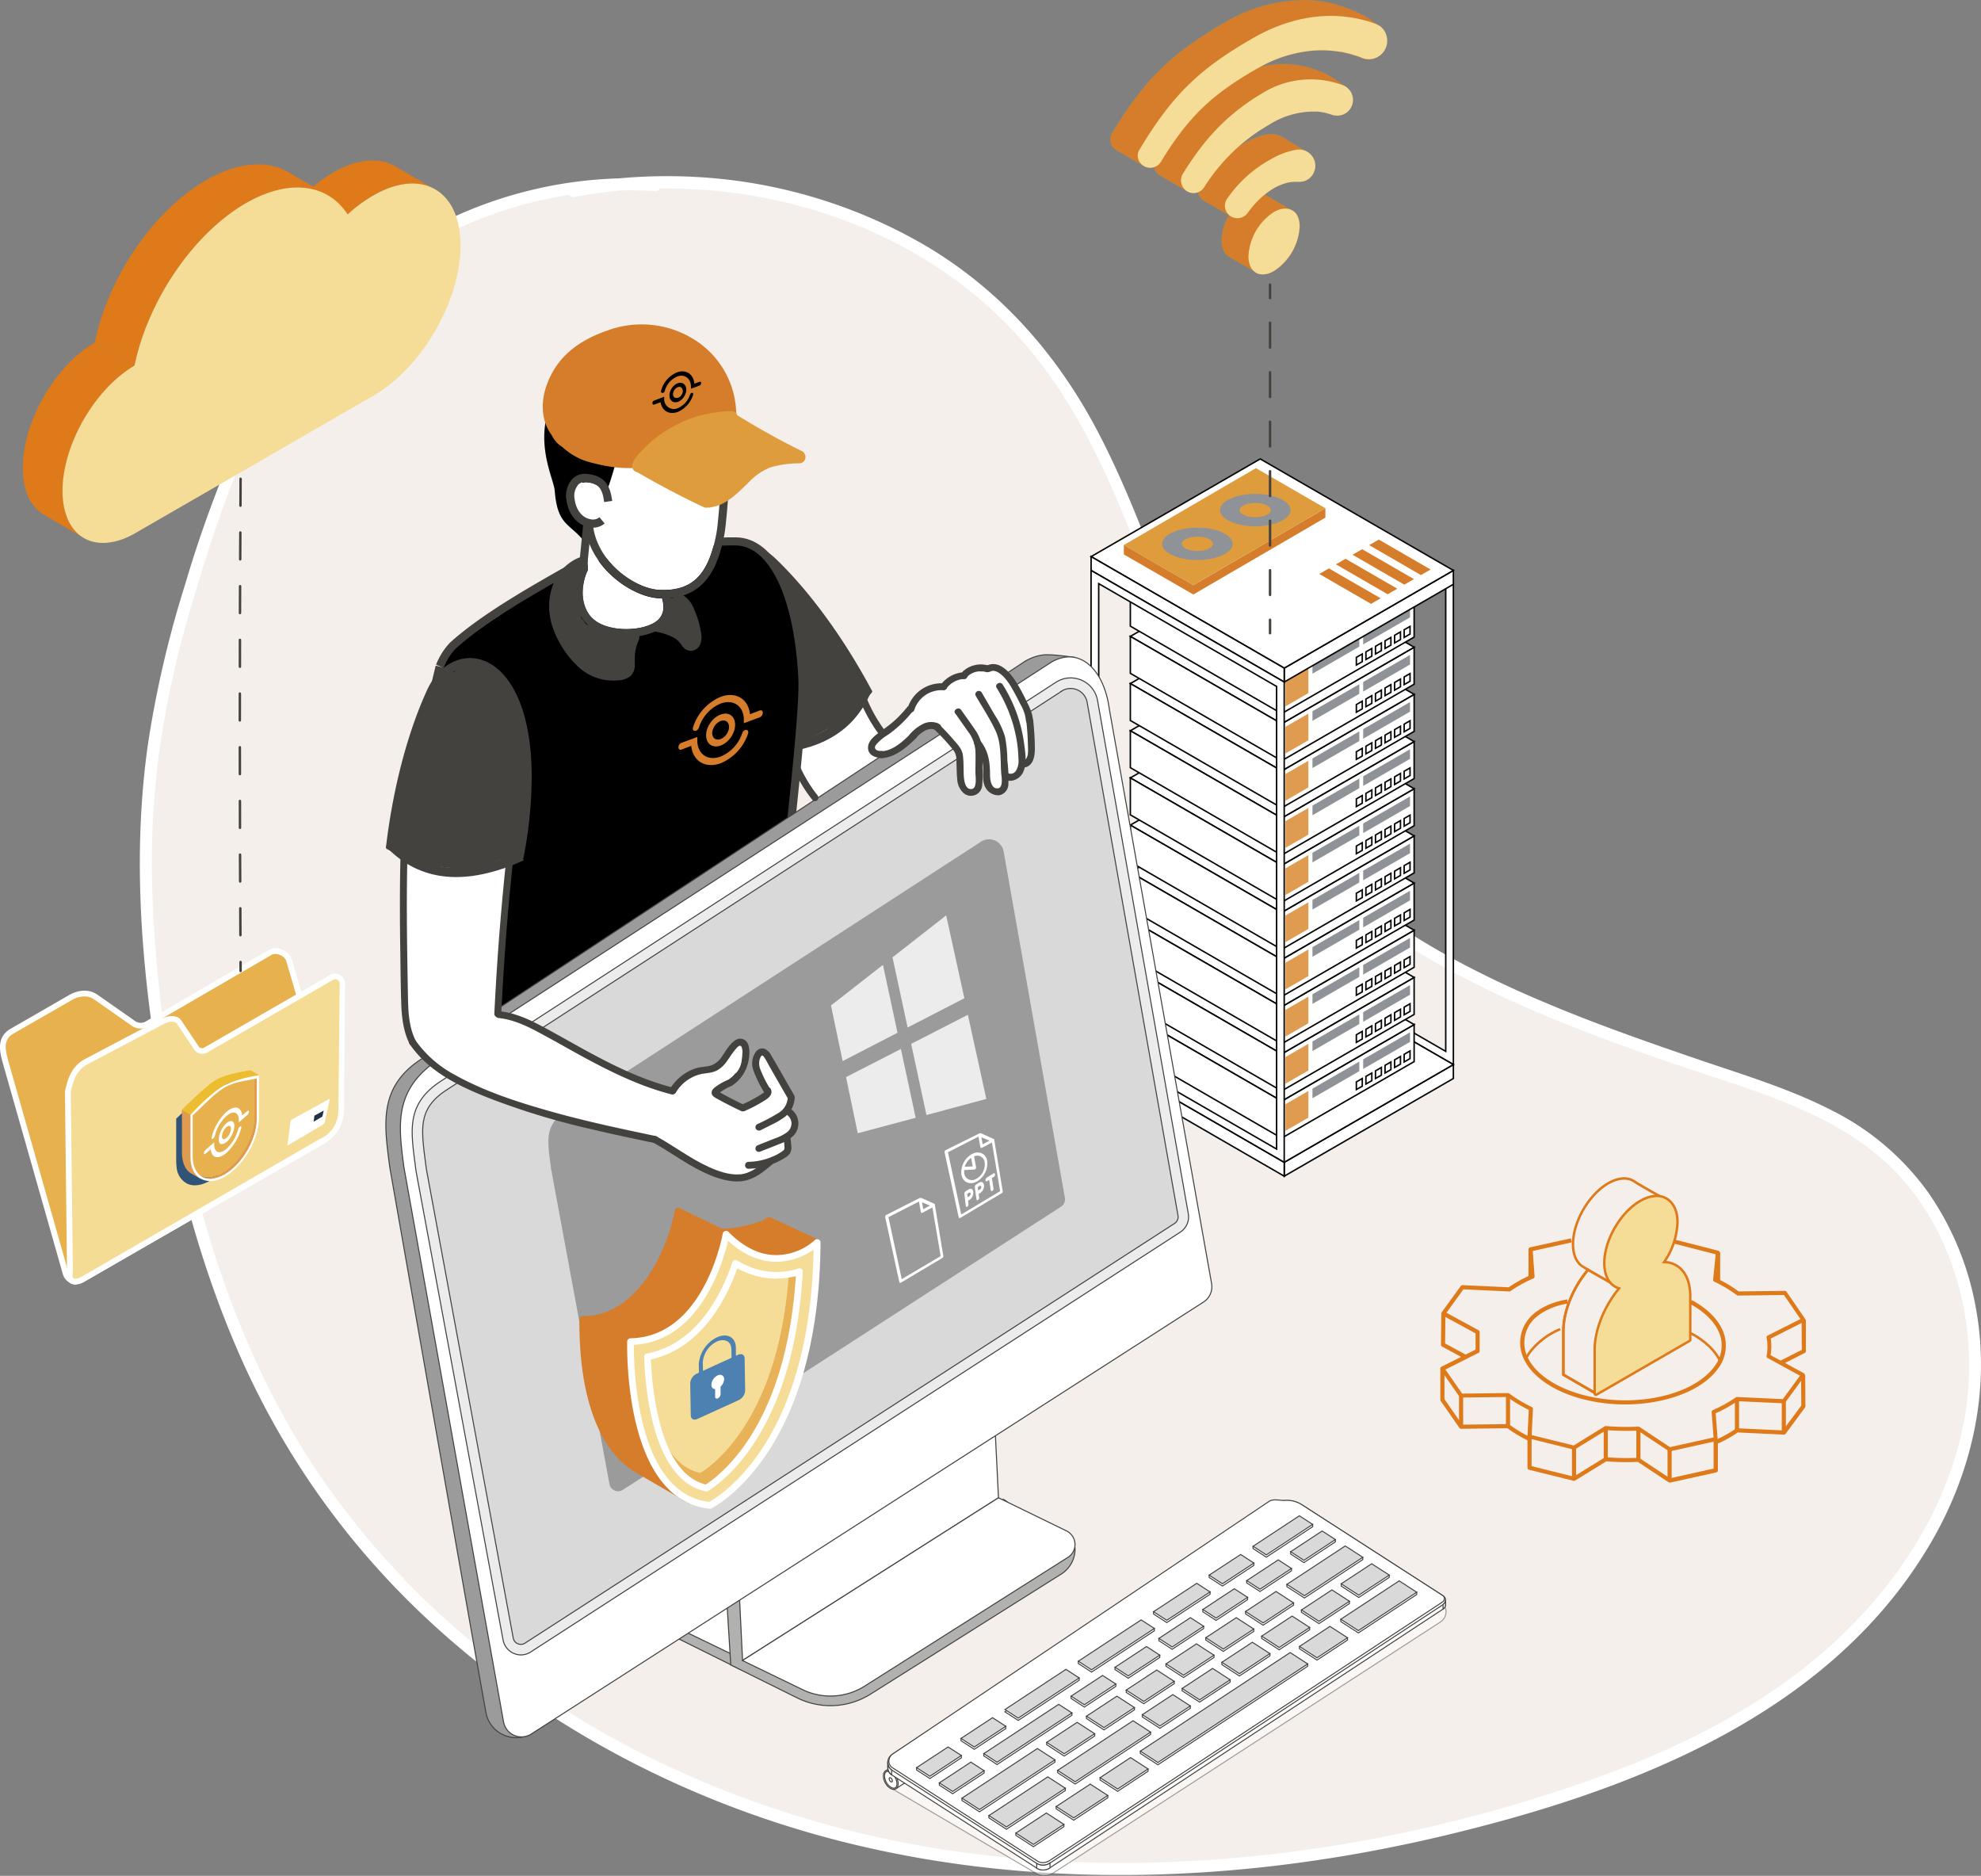 <?xml version="1.0" encoding="UTF-8"?> <svg xmlns="http://www.w3.org/2000/svg" id="Capa_1" data-name="Capa 1" viewBox="0 0 536.6 508.01"><rect x="0" y="0" width="536.6" height="508.01" fill="#808080" stroke="none"/><defs><style>.cls-1{fill:#f4efeb;}.cls-12,.cls-13,.cls-2,.cls-21,.cls-36,.cls-5{fill:#fff;}.cls-3{fill:#de7a19;}.cls-10,.cls-4{fill:#f5dc97;}.cls-5{stroke:#050504;stroke-width:0.4px;}.cls-10,.cls-12,.cls-13,.cls-14,.cls-18,.cls-19,.cls-20,.cls-21,.cls-22,.cls-23,.cls-24,.cls-5{stroke-miterlimit:10;}.cls-6{fill:#8f9296;}.cls-7{fill:#df9b4f;}.cls-27,.cls-8{fill:#d57d2b;}.cls-9{fill:#de9c3d;}.cls-10{stroke:#de7a19;stroke-width:0.66px;}.cls-11{fill:#48a5a0;}.cls-12,.cls-13,.cls-14,.cls-15,.cls-16,.cls-18,.cls-19,.cls-20,.cls-21,.cls-22,.cls-23,.cls-24,.cls-37{stroke:#44423f;}.cls-12,.cls-13,.cls-14{stroke-width:0.27px;}.cls-12{opacity:0.5;}.cls-13,.cls-14,.cls-27,.cls-36,.cls-38{fill-rule:evenodd;}.cls-14,.cls-23{fill:#d9d9d9;}.cls-15,.cls-16,.cls-18,.cls-19,.cls-37{fill:none;}.cls-15,.cls-16,.cls-37{stroke-linecap:round;stroke-linejoin:round;stroke-width:0.66px;}.cls-16{stroke-dasharray:6.7 6.7;}.cls-17{fill:#44423f;}.cls-18{stroke-width:2.54px;}.cls-19{stroke-width:2.26px;}.cls-20{fill:#b1b1b0;}.cls-20,.cls-21,.cls-22,.cls-23,.cls-24{stroke-width:0.28px;}.cls-22,.cls-25{fill:#9c9b9b;}.cls-24,.cls-26{fill:#ececec;}.cls-28{isolation:isolate;}.cls-29{fill:#e7b258;}.cls-30{fill:#4c81b1;}.cls-31{fill:#e7b24e;}.cls-32{fill:#f5dc94;}.cls-33{fill:#2f5478;}.cls-34{fill:#213247;}.cls-35{fill:#ecbe2f;}.cls-37{stroke-dasharray:7.27;}</style></defs><path class="cls-1" d="M162,76.84c45.76-8.67,96.66,6.7,125.9,43,29.86,37,34.55,89.39,63.65,127,29.69,38.39,79,54.64,125,70.23,13.12,4.46,26.46,9.15,37.48,17.56,22.28,17,31.54,47.8,26.52,75.37s-22.69,51.75-44.87,68.87S447,506.63,420.1,514.61c-59.81,17.76-124.29,22.88-184.79,7.61S118.71,470.12,86.4,416.74c-19.62-32.43-30-69.7-35.79-107.16-3.9-25.35-5.77-51.17-2.85-76.65,2.41-21,8.05-41.58,14.82-61.65,5.87-17.39,12.7-34.7,23.38-49.63,22-30.76,60.48-48.95,98.22-46.45" transform="translate(-6.83 -25.1)"></path><path class="cls-2" d="M162.42,78.43c43.46-8.1,91.92,5.4,121.47,39.17,31.35,35.82,35.69,86.5,62.55,125,26.56,38.12,71.34,55.93,113.65,70.53,22.76,7.86,48.29,13.93,64,33.63,13.79,17.29,18.75,41.14,14.83,62.71-4.24,23.36-17.67,44.12-34.91,60.08-19.23,17.79-43.26,29.55-67.81,38.11-51.6,18-107.73,26.06-162.18,19.88-48.24-5.48-95.18-23.11-133.58-53.09a220.49,220.49,0,0,1-47.08-49.95C78.67,402.82,68.49,378.4,61.5,353.19a371.72,371.72,0,0,1-13.22-81.88,234.18,234.18,0,0,1,1.79-43.49,279.45,279.45,0,0,1,9.41-41.41c7.51-25,16.36-51.26,33.74-71.3a113.19,113.19,0,0,1,57.7-35.2,108.93,108.93,0,0,1,33.26-3.06c2.13.14,2.12-3.18,0-3.31a115.23,115.23,0,0,0-66.49,16.71,113.57,113.57,0,0,0-26.81,22.52c-8.36,9.64-14.81,20.72-20,32.33A329.88,329.88,0,0,0,57,183.29,287.2,287.2,0,0,0,47,226c-4.23,29-2.14,58.29,2.48,87.06,4.29,26.69,11,53.1,21.8,77.94a216.82,216.82,0,0,0,40.51,61.83c32.14,34.31,74.83,58.24,120.12,70.22,54.35,14.36,112.07,12.09,166.44-.91,49.4-11.81,102.91-32,130.52-77.6,12-19.73,17.42-42.95,13.06-65.8a79,79,0,0,0-12.67-30.52A71.35,71.35,0,0,0,503.39,326c-11.38-5.9-23.76-9.63-35.86-13.75-11.22-3.83-22.42-7.73-33.45-12.07-22-8.68-43.84-19.24-62.08-34.57a127.57,127.57,0,0,1-23.58-25.9,187.69,187.69,0,0,1-16.95-32.05c-9.37-21.95-16.33-44.95-27.51-66.11-10.8-20.43-25.95-37.67-45.87-49.59a138,138,0,0,0-64-19,141.06,141.06,0,0,0-32.56,2.26c-2.09.39-1.2,3.58.88,3.19Z" transform="translate(-6.83 -25.1)"></path><path class="cls-3" d="M124.67,76.41,113.9,70.15c-4.28-2.49-10.21-2.14-16.76,1.64a38.07,38.07,0,0,0-6.86,5.13L101,83.18a38.07,38.07,0,0,1,6.86-5.13C114.45,74.27,120.38,73.92,124.67,76.41Z" transform="translate(-6.83 -25.1)"></path><path class="cls-3" d="M62.63,73.9c8.7-5,16.59-5.49,22.28-2.19L95.68,78C90,74.66,82.1,75.13,73.39,80.15,59,88.49,46.84,106.74,43.27,124.1L32.5,117.85C36.07,100.48,48.19,82.23,62.63,73.9Z" transform="translate(-6.83 -25.1)"></path><path class="cls-3" d="M18.77,164.54l10.76,6.26A10.8,10.8,0,0,1,25,165.24a16.12,16.12,0,0,1-.81-2.78,22.58,22.58,0,0,1-.42-4.34,30,30,0,0,1,.36-4.58c1.73-11.4,9.62-23.83,19.15-29.44L32.5,117.85c-9.53,5.61-17.42,18-19.15,29.43a28.91,28.91,0,0,0-.35,4.59,22.61,22.61,0,0,0,.41,4.34,18,18,0,0,0,.81,2.77A10.78,10.78,0,0,0,18.77,164.54Z" transform="translate(-6.83 -25.1)"></path><path class="cls-4" d="M73.39,80.15C59,88.49,46.84,106.74,43.27,124.1c-9.53,5.61-17.42,18-19.15,29.44a30,30,0,0,0-.36,4.58,22.58,22.58,0,0,0,.42,4.34,16.12,16.12,0,0,0,.81,2.78c2.12,5.39,6.84,7.85,12.73,6.55.32-.06.63-.15.94-.23a19.15,19.15,0,0,0,1.93-.66,23.29,23.29,0,0,0,3-1.48l30-17.31,34.46-19.9a39.33,39.33,0,0,0,8.09-6.32,49.62,49.62,0,0,0,4.11-4.65q.49-.63,1-1.26c6.25-8.49,10.35-19.11,10.32-28.46,0-15-10.63-21-23.64-13.47A38.07,38.07,0,0,0,101,83.18C95.72,75,85.33,73.26,73.39,80.15Z" transform="translate(-6.83 -25.1)"></path><path class="cls-5" d="M348.19,153.12V283.21l52.32,30.2V183.35Zm50.25,156.71L350.26,282V156.7l48.18,27.84Z" transform="translate(-6.83 -25.1)"></path><polygon class="cls-5" points="347.86 314.77 347.86 318.53 393.68 292.07 393.68 288.3 347.86 314.77"></polygon><polygon class="cls-5" points="393.68 288.3 347.86 314.77 295.55 284.57 341.36 258.11 393.68 288.3"></polygon><polygon class="cls-5" points="347.86 314.77 347.86 318.53 295.55 288.3 295.55 284.57 347.86 314.77"></polygon><polygon class="cls-5" points="347.16 298.2 347.16 308.23 383.05 287.5 383.05 277.47 347.16 298.2"></polygon><polygon class="cls-5" points="383.05 277.47 347.16 298.2 306.18 274.55 342.06 253.82 383.05 277.47"></polygon><polygon class="cls-5" points="347.16 298.2 347.16 308.23 306.18 284.55 306.18 274.55 347.16 298.2"></polygon><polygon class="cls-5" points="381.94 286.68 380.35 287.6 380.35 285.53 381.94 284.61 381.94 286.68"></polygon><polygon class="cls-5" points="379.35 288.18 377.76 289.09 377.76 287.03 379.35 286.1 379.35 288.18"></polygon><polygon class="cls-5" points="376.76 289.67 375.17 290.59 375.17 288.52 376.76 287.6 376.76 289.67"></polygon><polygon class="cls-5" points="374.18 291.17 372.58 292.08 372.58 290.01 374.18 289.09 374.18 291.17"></polygon><polygon class="cls-5" points="371.59 292.66 369.99 293.58 369.99 291.51 371.59 290.59 371.59 292.66"></polygon><polygon class="cls-5" points="369 292.08 369 294.16 367.4 295.07 367.4 293 369 292.08"></polygon><polygon class="cls-6" points="369.25 286.88 369.25 289.49 381.94 282.16 381.94 279.56 369.25 286.88"></polygon><polygon class="cls-6" points="355.51 294.82 355.51 297.42 368.2 290.09 368.2 287.49 355.51 294.82"></polygon><polygon class="cls-7" points="348.19 299.04 348.19 306.26 354.41 302.67 354.41 295.45 348.19 299.04"></polygon><polygon class="cls-5" points="347.16 285.43 347.16 295.45 383.05 274.72 383.05 264.7 347.16 285.43"></polygon><polygon class="cls-5" points="383.05 264.7 347.16 285.43 306.18 261.77 342.06 241.05 383.05 264.7"></polygon><polygon class="cls-5" points="347.16 285.43 347.16 295.45 306.18 271.77 306.18 261.77 347.16 285.43"></polygon><polygon class="cls-5" points="381.94 273.91 380.35 274.82 380.35 272.76 381.94 271.83 381.94 273.91"></polygon><polygon class="cls-5" points="379.35 275.4 377.76 276.32 377.76 274.25 379.35 273.33 379.35 275.4"></polygon><polygon class="cls-5" points="376.76 276.9 375.17 277.81 375.17 275.75 376.76 274.82 376.76 276.9"></polygon><polygon class="cls-5" points="374.18 278.39 372.58 279.31 372.58 277.24 374.18 276.32 374.18 278.39"></polygon><polygon class="cls-5" points="371.59 279.89 369.99 280.8 369.99 278.74 371.59 277.81 371.59 279.89"></polygon><polygon class="cls-5" points="369 279.31 369 281.38 367.4 282.3 367.4 280.23 369 279.31"></polygon><polygon class="cls-6" points="369.25 274.11 369.25 276.71 381.94 269.38 381.94 266.78 369.25 274.11"></polygon><polygon class="cls-6" points="355.51 282.05 355.51 284.65 368.2 277.32 368.2 274.71 355.51 282.05"></polygon><polygon class="cls-7" points="348.19 286.27 348.19 293.49 354.41 289.9 354.41 282.68 348.19 286.27"></polygon><polygon class="cls-5" points="347.16 272.65 347.16 282.68 383.05 261.95 383.05 251.92 347.16 272.65"></polygon><polygon class="cls-5" points="383.05 251.92 347.16 272.65 306.18 249 342.06 228.27 383.05 251.92"></polygon><polygon class="cls-5" points="347.16 272.65 347.16 282.68 306.18 259 306.18 249 347.16 272.65"></polygon><polygon class="cls-5" points="381.94 261.13 380.35 262.05 380.35 259.98 381.94 259.06 381.94 261.13"></polygon><polygon class="cls-5" points="379.35 262.63 377.76 263.55 377.76 261.48 379.35 260.55 379.35 262.63"></polygon><polygon class="cls-5" points="376.76 264.12 375.17 265.04 375.17 262.97 376.76 262.05 376.76 264.12"></polygon><polygon class="cls-5" points="374.18 265.62 372.58 266.53 372.58 264.47 374.18 263.55 374.18 265.62"></polygon><polygon class="cls-5" points="371.59 267.11 369.99 268.03 369.99 265.96 371.59 265.04 371.59 267.11"></polygon><polygon class="cls-5" points="369 266.53 369 268.61 367.4 269.52 367.4 267.45 369 266.53"></polygon><polygon class="cls-6" points="369.25 261.33 369.25 263.94 381.94 256.61 381.94 254 369.25 261.33"></polygon><polygon class="cls-6" points="355.51 269.27 355.51 271.87 368.2 264.54 368.2 261.94 355.51 269.27"></polygon><polygon class="cls-7" points="348.19 273.49 348.19 280.71 354.41 277.12 354.41 269.9 348.19 273.49"></polygon><polygon class="cls-5" points="347.16 259.88 347.16 269.9 383.05 249.17 383.05 239.15 347.16 259.88"></polygon><polygon class="cls-5" points="383.05 239.15 347.16 259.88 306.18 236.22 342.06 215.5 383.05 239.15"></polygon><polygon class="cls-5" points="347.16 259.88 347.16 269.9 306.18 246.22 306.18 236.22 347.16 259.88"></polygon><polygon class="cls-5" points="381.94 248.36 380.35 249.28 380.35 247.21 381.94 246.28 381.94 248.36"></polygon><polygon class="cls-5" points="379.35 249.85 377.76 250.77 377.76 248.7 379.35 247.78 379.35 249.85"></polygon><polygon class="cls-5" points="376.76 251.35 375.17 252.26 375.17 250.2 376.76 249.28 376.76 251.35"></polygon><polygon class="cls-5" points="374.18 252.84 372.58 253.76 372.58 251.69 374.18 250.77 374.18 252.84"></polygon><polygon class="cls-5" points="371.59 254.34 369.99 255.25 369.99 253.19 371.59 252.26 371.59 254.34"></polygon><polygon class="cls-5" points="369 253.76 369 255.83 367.4 256.75 367.4 254.68 369 253.76"></polygon><polygon class="cls-6" points="369.25 248.56 369.25 251.16 381.94 243.83 381.94 241.23 369.25 248.56"></polygon><polygon class="cls-6" points="355.51 256.5 355.51 259.1 368.2 251.77 368.2 249.17 355.51 256.5"></polygon><polygon class="cls-7" points="348.19 260.72 348.19 267.94 354.41 264.35 354.41 257.13 348.19 260.72"></polygon><polygon class="cls-5" points="347.16 247.1 347.16 257.13 383.05 236.4 383.05 226.37 347.16 247.1"></polygon><polygon class="cls-5" points="383.05 226.37 347.16 247.1 306.18 223.45 342.06 202.72 383.05 226.37"></polygon><polygon class="cls-5" points="347.16 247.1 347.16 257.13 306.18 233.45 306.18 223.45 347.16 247.1"></polygon><polygon class="cls-5" points="381.94 235.59 380.35 236.5 380.35 234.43 381.94 233.51 381.94 235.59"></polygon><polygon class="cls-5" points="379.35 237.08 377.76 238 377.76 235.93 379.35 235 379.35 237.08"></polygon><polygon class="cls-5" points="376.76 238.57 375.17 239.49 375.17 237.42 376.76 236.5 376.76 238.57"></polygon><polygon class="cls-5" points="374.18 240.07 372.58 240.99 372.58 238.91 374.18 238 374.18 240.07"></polygon><polygon class="cls-5" points="371.59 241.56 369.99 242.48 369.99 240.41 371.59 239.49 371.59 241.56"></polygon><polygon class="cls-5" points="369 240.99 369 243.06 367.4 243.97 367.4 241.91 369 240.99"></polygon><polygon class="cls-6" points="369.25 235.79 369.25 238.39 381.94 231.06 381.94 228.46 369.25 235.79"></polygon><polygon class="cls-6" points="355.51 243.72 355.51 246.32 368.2 238.99 368.2 236.39 355.51 243.72"></polygon><polygon class="cls-7" points="348.19 247.94 348.19 255.16 354.41 251.57 354.41 244.35 348.19 247.94"></polygon><polygon class="cls-5" points="347.16 234.33 347.16 244.35 383.05 223.62 383.05 213.6 347.16 234.33"></polygon><polygon class="cls-5" points="383.05 213.6 347.16 234.33 306.18 210.67 342.06 189.95 383.05 213.6"></polygon><polygon class="cls-5" points="347.16 234.33 347.16 244.35 306.18 220.67 306.18 210.67 347.16 234.33"></polygon><polygon class="cls-5" points="381.94 222.81 380.35 223.73 380.35 221.66 381.94 220.74 381.94 222.81"></polygon><polygon class="cls-5" points="379.35 224.3 377.76 225.22 377.76 223.15 379.35 222.23 379.35 224.3"></polygon><polygon class="cls-5" points="376.76 225.8 375.17 226.72 375.17 224.65 376.76 223.73 376.76 225.8"></polygon><polygon class="cls-5" points="374.18 227.29 372.58 228.21 372.58 226.14 374.18 225.22 374.18 227.29"></polygon><polygon class="cls-5" points="371.59 228.79 369.99 229.71 369.99 227.64 371.59 226.72 371.59 228.79"></polygon><polygon class="cls-5" points="369 228.21 369 230.28 367.4 231.2 367.4 229.13 369 228.21"></polygon><polygon class="cls-6" points="369.25 223.01 369.25 225.61 381.94 218.28 381.94 215.68 369.25 223.01"></polygon><polygon class="cls-6" points="355.51 230.95 355.51 233.55 368.2 226.22 368.2 223.62 355.51 230.95"></polygon><polygon class="cls-7" points="348.19 235.17 348.19 242.39 354.41 238.8 354.41 231.58 348.19 235.17"></polygon><polygon class="cls-5" points="347.16 221.55 347.16 231.58 383.05 210.85 383.05 200.83 347.16 221.55"></polygon><polygon class="cls-5" points="383.05 200.83 347.16 221.55 306.18 197.9 342.06 177.17 383.05 200.83"></polygon><polygon class="cls-5" points="347.16 221.55 347.16 231.58 306.18 207.9 306.18 197.9 347.16 221.55"></polygon><polygon class="cls-5" points="381.94 210.03 380.35 210.95 380.35 208.88 381.94 207.96 381.94 210.03"></polygon><polygon class="cls-5" points="379.35 211.53 377.76 212.45 377.76 210.38 379.35 209.46 379.35 211.53"></polygon><polygon class="cls-5" points="376.76 213.03 375.17 213.94 375.17 211.87 376.76 210.95 376.76 213.03"></polygon><polygon class="cls-5" points="374.18 214.52 372.58 215.44 372.58 213.37 374.18 212.45 374.18 214.52"></polygon><polygon class="cls-5" points="371.59 216.01 369.99 216.93 369.99 214.86 371.59 213.94 371.59 216.01"></polygon><polygon class="cls-5" points="369 215.44 369 217.51 367.4 218.43 367.4 216.36 369 215.44"></polygon><polygon class="cls-6" points="369.25 210.24 369.25 212.84 381.94 205.51 381.94 202.91 369.25 210.24"></polygon><polygon class="cls-6" points="355.51 218.17 355.51 220.78 368.2 213.44 368.2 210.84 355.51 218.17"></polygon><polygon class="cls-7" points="348.19 222.39 348.19 229.61 354.41 226.03 354.41 218.8 348.19 222.39"></polygon><polygon class="cls-5" points="347.16 208.78 347.16 218.8 383.05 198.07 383.05 188.05 347.16 208.78"></polygon><polygon class="cls-5" points="383.05 188.05 347.16 208.78 306.18 185.12 342.06 164.4 383.05 188.05"></polygon><polygon class="cls-5" points="347.16 208.78 347.16 218.8 306.18 195.12 306.18 185.12 347.16 208.78"></polygon><polygon class="cls-5" points="381.94 197.26 380.35 198.18 380.35 196.11 381.94 195.19 381.94 197.26"></polygon><polygon class="cls-5" points="379.35 198.76 377.76 199.67 377.76 197.6 379.35 196.68 379.35 198.76"></polygon><polygon class="cls-5" points="376.76 200.25 375.17 201.17 375.17 199.1 376.76 198.18 376.76 200.25"></polygon><polygon class="cls-5" points="374.18 201.75 372.58 202.66 372.58 200.59 374.18 199.67 374.18 201.75"></polygon><polygon class="cls-5" points="371.59 203.24 369.99 204.16 369.99 202.09 371.59 201.17 371.59 203.24"></polygon><polygon class="cls-5" points="369 202.66 369 204.74 367.4 205.65 367.4 203.58 369 202.66"></polygon><polygon class="cls-6" points="369.25 197.46 369.25 200.06 381.94 192.73 381.94 190.13 369.25 197.46"></polygon><polygon class="cls-6" points="355.51 205.4 355.51 208 368.2 200.67 368.2 198.07 355.51 205.4"></polygon><polygon class="cls-7" points="348.19 209.62 348.19 216.84 354.41 213.25 354.41 206.03 348.19 209.62"></polygon><polygon class="cls-5" points="347.16 196 347.16 206.03 383.05 185.3 383.05 175.28 347.16 196"></polygon><polygon class="cls-5" points="383.05 175.28 347.16 196 306.18 172.35 342.06 151.62 383.05 175.28"></polygon><polygon class="cls-5" points="347.16 196 347.16 206.03 306.18 182.35 306.18 172.35 347.16 196"></polygon><polygon class="cls-5" points="381.94 184.49 380.35 185.4 380.35 183.33 381.94 182.41 381.94 184.49"></polygon><polygon class="cls-5" points="379.35 185.98 377.76 186.9 377.76 184.83 379.35 183.91 379.35 185.98"></polygon><polygon class="cls-5" points="376.76 187.48 375.17 188.39 375.17 186.32 376.76 185.4 376.76 187.48"></polygon><polygon class="cls-5" points="374.18 188.97 372.58 189.89 372.58 187.82 374.18 186.9 374.18 188.97"></polygon><polygon class="cls-5" points="371.59 190.47 369.99 191.38 369.99 189.31 371.59 188.39 371.59 190.47"></polygon><polygon class="cls-5" points="369 189.89 369 191.96 367.4 192.88 367.4 190.81 369 189.89"></polygon><polygon class="cls-6" points="369.25 184.69 369.25 187.29 381.94 179.96 381.94 177.36 369.25 184.69"></polygon><polygon class="cls-6" points="355.51 192.62 355.51 195.22 368.2 187.9 368.2 185.29 355.51 192.62"></polygon><polygon class="cls-7" points="348.19 196.84 348.19 204.06 354.41 200.48 354.41 193.25 348.19 196.84"></polygon><polygon class="cls-5" points="347.16 183.23 347.16 193.25 383.05 172.53 383.05 162.5 347.16 183.23"></polygon><polygon class="cls-5" points="383.05 162.5 347.16 183.23 306.18 159.58 342.06 138.85 383.05 162.5"></polygon><polygon class="cls-5" points="347.16 183.23 347.16 193.25 306.18 169.57 306.18 159.58 347.16 183.23"></polygon><polygon class="cls-5" points="381.94 171.71 380.35 172.63 380.35 170.56 381.94 169.64 381.94 171.71"></polygon><polygon class="cls-5" points="379.35 173.21 377.76 174.12 377.76 172.05 379.35 171.13 379.35 173.21"></polygon><polygon class="cls-5" points="376.76 174.7 375.17 175.62 375.17 173.55 376.76 172.63 376.76 174.7"></polygon><polygon class="cls-5" points="374.18 176.2 372.58 177.11 372.58 175.04 374.18 174.12 374.18 176.2"></polygon><polygon class="cls-5" points="371.59 177.69 369.99 178.61 369.99 176.54 371.59 175.62 371.59 177.69"></polygon><polygon class="cls-5" points="369 177.11 369 179.19 367.4 180.1 367.4 178.03 369 177.11"></polygon><polygon class="cls-6" points="369.25 171.91 369.25 174.52 381.94 167.19 381.94 164.58 369.25 171.91"></polygon><polygon class="cls-6" points="355.51 179.85 355.51 182.45 368.2 175.12 368.2 172.52 355.51 179.85"></polygon><polygon class="cls-7" points="348.19 184.07 348.19 191.29 354.41 187.7 354.41 180.48 348.19 184.07"></polygon><polygon class="cls-5" points="347.86 180.94 347.86 184.71 393.68 158.24 393.68 154.48 347.86 180.94"></polygon><polygon class="cls-5" points="393.68 154.48 347.86 180.94 295.55 150.74 341.36 124.28 393.68 154.48"></polygon><polygon class="cls-5" points="347.86 180.94 347.86 184.71 295.55 154.48 295.55 150.74 347.86 180.94"></polygon><polygon class="cls-8" points="323.24 158.47 359.01 137.64 359.01 140.18 323.24 161 323.24 158.47"></polygon><polygon class="cls-9" points="340.2 126.78 359.01 137.64 323.24 158.47 304.42 147.6 340.2 126.78"></polygon><polygon class="cls-8" points="304.42 147.6 323.24 158.47 323.24 161 304.42 150.15 304.42 147.6"></polygon><path class="cls-6" d="M331.18,168c-5.28,0-9.56,2-9.56,4.38s4.28,4.39,9.56,4.39,9.55-2,9.55-4.39S336.45,168,331.18,168Z" transform="translate(-6.83 -25.1)"></path><path class="cls-9" d="M331.18,170.43c-2.34,0-4.23.87-4.23,1.94s1.89,1.95,4.23,1.95,4.23-.87,4.23-1.95S333.51,170.43,331.18,170.43Z" transform="translate(-6.83 -25.1)"></path><path class="cls-6" d="M346.85,158.86c-5.27,0-9.55,2-9.55,4.39s4.28,4.38,9.55,4.38,9.56-2,9.56-4.38S352.13,158.86,346.85,158.86Z" transform="translate(-6.83 -25.1)"></path><path class="cls-9" d="M346.85,161.31c-2.33,0-4.23.87-4.23,1.94s1.9,1.94,4.23,1.94,4.23-.87,4.23-1.94S349.19,161.31,346.85,161.31Z" transform="translate(-6.83 -25.1)"></path><path class="cls-5" d="M302.37,179.58V309.67l52.32,30.2V209.81Zm50.26,156.71-48.19-27.81V183.16L352.63,211Z" transform="translate(-6.83 -25.1)"></path><polygon class="cls-8" points="373.48 146.13 370.87 147.63 384.9 155.74 387.51 154.23 373.48 146.13"></polygon><polygon class="cls-8" points="366.37 150.23 380.4 158.34 383 156.83 368.97 148.73 366.37 150.23"></polygon><polygon class="cls-8" points="361.86 152.83 375.89 160.94 378.5 159.43 364.47 151.33 361.86 152.83"></polygon><polygon class="cls-8" points="357.36 155.44 371.38 163.54 373.99 162.03 359.96 153.93 357.36 155.44"></polygon><path class="cls-3" d="M459.08,426.6a.57.57,0,0,1-.31-.1l-8.3-5.5a69.52,69.52,0,0,1-8.54-.14l-8.45,5.2a.52.52,0,0,1-.42.07l-12.06-3a.56.56,0,0,1-.42-.54v-7.43a36.85,36.85,0,0,1-5.44-3.27l-12.52.15a.54.54,0,0,1-.47-.24l-5.07-7.29a.51.51,0,0,1-.1-.32v-8.45h1.12v8.28l4.8,6.9,12.41-.15a.51.51,0,0,1,.34.11,36.68,36.68,0,0,0,5.74,3.44.54.54,0,0,1,.31.5v7.33L433.1,425l8.39-5.18a.61.61,0,0,1,.34-.08,67.57,67.57,0,0,0,8.77.15.55.55,0,0,1,.33.09l8.26,5.47L471,422.82l0-7.19a.55.55,0,0,1,.34-.51A30,30,0,0,0,477,412a.53.53,0,0,1,.35-.1l12.4.58,5-6.73-.06-8.28h1.12l.06,8.47a.6.6,0,0,1-.11.34l-5.25,7.11a.59.59,0,0,1-.48.23l-12.5-.59a30.73,30.73,0,0,1-5.37,3l0,7.28a.55.55,0,0,1-.44.54l-12.5,2.77Z" transform="translate(-6.83 -25.1)"></path><path class="cls-3" d="M420.49,393.14l-.6-.3a13.84,13.84,0,0,1,1.19-1.91,20.56,20.56,0,0,1,8.24-6.18l.27.61a20,20,0,0,0-8,6A13,13,0,0,0,420.49,393.14Z" transform="translate(-6.83 -25.1)"></path><path class="cls-3" d="M472.59,394.09c-1.32-2.92-4-5.56-7.91-7.63l.32-.59c4,2.14,6.82,4.88,8.2,7.94Z" transform="translate(-6.83 -25.1)"></path><rect class="cls-3" x="464.83" y="339.22" width="1.12" height="7.69"></rect><rect class="cls-3" x="414.02" y="338.34" width="1.12" height="7.58"></rect><rect class="cls-3" x="482.63" y="379.44" width="1.12" height="8.47"></rect><rect class="cls-3" x="469.94" y="378.85" width="1.12" height="8.47"></rect><rect class="cls-3" x="451.69" y="392.46" width="1.12" height="8.47"></rect><rect class="cls-3" x="443.24" y="386.86" width="1.12" height="8.47"></rect><rect class="cls-3" x="434.4" y="386.71" width="1.12" height="8.47"></rect><rect class="cls-3" x="425.8" y="392.01" width="1.12" height="8.47"></rect><rect class="cls-3" x="407.92" y="377.78" width="1.12" height="8.47"></rect><rect class="cls-3" x="395.21" y="377.93" width="1.12" height="8.47"></rect><path class="cls-3" d="M489.47,394.66l-.51-1,5.94-3-.07-8.13H496L496,391a.56.56,0,0,1-.31.5Z" transform="translate(-6.83 -25.1)"></path><path class="cls-3" d="M459.08,418.12a.56.56,0,0,1-.31-.09l-8.3-5.5a69.52,69.52,0,0,1-8.54-.14l-8.45,5.2a.56.56,0,0,1-.42.07l-12.06-3a.54.54,0,0,1-.42-.57l.35-7.17a37.44,37.44,0,0,1-5.8-3.49l-12.52.15a.57.57,0,0,1-.47-.24l-5.07-7.29a.57.57,0,0,1-.08-.46.53.53,0,0,1,.29-.36l9.24-4.63v-4.4l-9-4.9.54-1,9.28,5.06a.55.55,0,0,1,.29.49V391a.55.55,0,0,1-.47.55L398.36,396l4.53,6.51,12.41-.15a.47.47,0,0,1,.34.12,37.14,37.14,0,0,0,6.11,3.66.55.55,0,0,1,.32.53l-.35,7.08,11.38,2.81,8.39-5.18a.61.61,0,0,1,.34-.08,67.54,67.54,0,0,0,8.77.15.49.49,0,0,1,.33.09l8.26,5.47,11.8-2.62-.52-6.86a.54.54,0,0,1,.33-.55,36.85,36.85,0,0,0,6.2-3.44.61.61,0,0,1,.35-.11l12.39.58,4.65-6.35-8.76-4.78a.54.54,0,0,1-.28-.6,12.77,12.77,0,0,0,0-4.89.57.57,0,0,1,.3-.6l8.87-4.47-4.47-6.51-12.41.15a.61.61,0,0,1-.35-.11,36.9,36.9,0,0,0-6.1-3.66.56.56,0,0,1-.32-.56l.69-6.84-12-3.08.28-1.08,12.42,3.19a.56.56,0,0,1,.42.6l-.7,6.93a37.5,37.5,0,0,1,5.79,3.49l12.52-.15a.58.58,0,0,1,.47.24l5,7.29a.55.55,0,0,1,.08.45.53.53,0,0,1-.29.36l-9.07,4.57a13.87,13.87,0,0,1-.05,4.5l9,4.88a.58.58,0,0,1,.28.37.59.59,0,0,1-.09.45l-5.2,7.12a.55.55,0,0,1-.48.22l-12.5-.58a37,37,0,0,1-5.88,3.28l.53,6.95a.56.56,0,0,1-.44.59l-12.5,2.77Z" transform="translate(-6.83 -25.1)"></path><path class="cls-3" d="M403.56,393.09l-6.12-3.32a.56.56,0,0,1-.29-.49l.09-8.45a.64.64,0,0,1,.1-.33l5.17-7.13a.57.57,0,0,1,.48-.23l12.5.58a37.87,37.87,0,0,1,5.88-3.28l-.52-6.95a.56.56,0,0,1,.43-.59l11.06-2.44.24,1.09L422,363.89l.51,6.86a.56.56,0,0,1-.33.56,36.24,36.24,0,0,0-6.2,3.44.64.64,0,0,1-.35.1l-12.39-.58L398.36,381l-.09,7.93,5.82,3.15Z" transform="translate(-6.83 -25.1)"></path><path class="cls-3" d="M447,405.44a45.62,45.62,0,0,1-11.31-1.4c-8.45-2.17-14.62-6.62-16.5-11.91a10.19,10.19,0,0,1,1.68-9.8c.12-.17,3-4.08,10.49-5.33l.18,1.1c-7,1.17-9.74,4.85-9.77,4.89a9.13,9.13,0,0,0-1.52,8.77c1.75,4.93,7.63,9.12,15.72,11.2,13.66,3.52,29.44.06,35.18-7.71a9.26,9.26,0,0,0,1.84-7.67c-.8-3.56-3.8-6.9-8.44-9.4l.53-1c4.93,2.65,8.13,6.25,9,10.14a10.32,10.32,0,0,1-2,8.58C467.67,401.89,457.63,405.44,447,405.44Z" transform="translate(-6.83 -25.1)"></path><path class="cls-3" d="M438.94,402.76l-8.8-5.09a.34.34,0,0,1-.17-.29V385.59c0-5.33,2.49-11.63,6.52-16.55-.33-.19-.82-.47-1.13-.67-1.8-1.13-2.78-3.38-2.78-6.32,0-6.17,4.36-13.7,9.72-16.79,2.83-1.64,5.55-1.8,7.48-.44,1.48,1,8.39,4.83,8.46,4.87l-.32.59c-.29-.16-7-3.85-8.53-4.91-1.7-1.2-4.16-1-6.76.47-5.17,3-9.38,10.26-9.38,16.21,0,2.7.87,4.75,2.47,5.76.48.3,1.44.84,1.45.85a.3.3,0,0,1,.16.23.32.32,0,0,1-.07.27c-4.08,4.85-6.62,11.14-6.62,16.43v11.6l8.64,5Z" transform="translate(-6.83 -25.1)"></path><path class="cls-3" d="M439.11,402.8a.35.35,0,0,1-.17,0l-8.8-5.09a.34.34,0,0,1-.17-.29V385.59c0-5.44,2.6-11.89,6.78-16.86a.33.33,0,0,1,.42-.07l7.26,4.19a4.38,4.38,0,0,0,1.6.64.34.34,0,0,1,.26.22.33.33,0,0,1-.06.33c-4.12,4.79-6.78,11.4-6.78,16.83v11.6a.34.34,0,0,1-.17.29A.33.33,0,0,1,439.11,402.8Zm-8.47-5.62,8.14,4.71v-11c0-5.42,2.57-12,6.59-16.85a5,5,0,0,1-1.3-.6l-7-4c-4,4.82-6.44,11-6.44,16.21Z" transform="translate(-6.83 -25.1)"></path><path class="cls-10" d="M456.9,367.23a20.29,20.29,0,0,0,3.93-11.13c0-6.06-4.28-8.51-9.56-5.47s-9.55,10.44-9.55,16.51c0,3.82,1.7,6.2,4.27,6.68-4.08,4.75-6.88,11.23-6.88,16.86v11.79l25.18-14.54V376.14C464.29,370.28,461.26,367,456.9,367.23Z" transform="translate(-6.83 -25.1)"></path><path class="cls-10" d="M439.11,402.8a.35.35,0,0,1-.17,0,.34.34,0,0,1-.16-.29V390.68c0-5.39,2.52-11.72,6.61-16.66-2.52-.75-4-3.28-4-6.88,0-6.17,4.36-13.7,9.72-16.8,2.67-1.54,5.2-1.78,7.11-.67s3,3.38,3,6.43a20.22,20.22,0,0,1-3.62,10.79,6.58,6.58,0,0,1,4.45,1.77c1.72,1.63,2.63,4.22,2.63,7.48v11.79a.34.34,0,0,1-.16.29l-25.18,14.54A.33.33,0,0,1,439.11,402.8Z" transform="translate(-6.83 -25.1)"></path><path class="cls-11" d="M307.59,62.9a3.38,3.38,0,0,0,1.7,2.94h0l7.34,4.23a3.35,3.35,0,0,0,2.82.26A3.36,3.36,0,0,0,321,72.62l.27.15a0,0,0,0,0,0,0l7.12,4.12.21.11a3.41,3.41,0,0,0,2.69.13A3.38,3.38,0,0,0,333,79.52l6.71,3.88a14.27,14.27,0,0,0-2,6.84c0,2.44,1,4.05,2.48,4.65a3.29,3.29,0,0,0,.81.47,3.35,3.35,0,0,0,.82.47,3.35,3.35,0,0,0,.82.47,3.18,3.18,0,0,0,.82.47,3.18,3.18,0,0,0,.82.47,3,3,0,0,0,.81.47,3.18,3.18,0,0,0,.82.47,3,3,0,0,0,.81.47c1.28,1,3.15,1,5.27-.18a15.35,15.35,0,0,0,6.93-12c0-2.21-.79-3.79-2.05-4.44a3.89,3.89,0,0,0-.41-.16,4,4,0,0,0-.41-.31,3.89,3.89,0,0,0-.41-.16,5.23,5.23,0,0,1-1.22-.78,3.47,3.47,0,0,0-.41-.16,3.9,3.9,0,0,0-.4-.31,2.14,2.14,0,0,0-.42-.16,3.6,3.6,0,0,0-.4-.31,3.56,3.56,0,0,0-.41-.17,3.91,3.91,0,0,0-.41-.3,2.52,2.52,0,0,0-.41-.17,3.91,3.91,0,0,0-.41-.3,2.52,2.52,0,0,0-.41-.17,3,3,0,0,0-.4-.3,3.07,3.07,0,0,0-.42-.17,2.32,2.32,0,0,0-.4-.3,5.58,5.58,0,0,1,.6-.49l.61-.44c.2-.15.4-.28.6-.41L352,76a14.11,14.11,0,0,1,2.21-1,5.93,5.93,0,0,1,.71-.24,9,9,0,0,1,2.67-.42l.43,0,.31,0,.47,0a4.23,4.23,0,0,0,3.71-2.13l.18-.3L361,66.29l-5.21-3.13a11.84,11.84,0,0,0-3.38-1.66,3.31,3.31,0,0,0-.62-.09h-.17a5.35,5.35,0,0,0-.8,0l-.28,0-.08,0a12,12,0,0,0-1.54.3,23,23,0,0,0-5.4,2.31c-.4.23-.77.47-1.15.71.65-.59,1.31-1.14,2-1.67.3-.25.61-.49.92-.72l.14-.11c.27-.21.55-.41.83-.61.5-.36,1-.72,1.53-1.06l.69-.45,1.06-.67c.44-.28.89-.54,1.34-.8a22.7,22.7,0,0,1,11.33-3.41l.71,0,.79,0,.6.07.42.06.37.06.56.1.65.16L367,56c.2,0,.39.12.58.18h0a4.59,4.59,0,0,0,1.45.24,4.25,4.25,0,0,0,3.71-2.12c0-.05.05-.1.08-.14l-1.27-5.46s0,0-.09-.08h0c-.59-.41-3.5-2.44-3.74-2.57a26.56,26.56,0,0,0-4.3-2c-.61-.23-1.24-.44-1.88-.62-.28-.09-.56-.16-.85-.24l-.85-.2c-.59-.12-1.17-.23-1.76-.32l-.79-.1a.5.5,0,0,0-.17,0l-.83-.08a.06.06,0,0,0-.06,0l-.82-.05h-.24a23.94,23.94,0,0,0-6.91.78h0a35.8,35.8,0,0,1,14.63-4.4,29.18,29.18,0,0,1,5.56.17c.46.05.93.12,1.39.2h0l.14,0c.28,0,.55.1.83.16l1.39.32c.46.12.91.26,1.36.4l1,.31c.41.14.82.3,1.22.46a4.71,4.71,0,0,0,1.79.35,5,5,0,0,0,4.31-2.52l.1-.17h0c-.06-.28-1.42-6.3-1.42-6.3l0,0-.1-.07-.06,0c-.69-.51-2.91-2.14-3.14-2.27a33.76,33.76,0,0,0-5.07-2.41c-1-.37-2-.7-3-1h0L368,26.07l-1.12-.25c-1.14-.23-2.3-.41-3.48-.53l-1.2-.1c-.4,0-.8-.05-1.21-.06s-.81,0-1.22,0a42.48,42.48,0,0,0-21.31,6.12c-2.91,1.69-5.54,3.32-7.95,5l-.88.61c-.76.54-1.51,1.09-2.24,1.64l-1,.76c-.71.57-1.42,1.15-2.11,1.74l-.8.7-.41.36-.85.78a66.18,66.18,0,0,0-4.82,5.05c-.2.23-.39.46-.58.7s-.59.7-.88,1.07c-.46.56-.91,1.14-1.36,1.74-.25.34-.52.68-.78,1-.56.76-1.11,1.53-1.66,2.34l-.81,1.2c-.28.41-.55.82-.82,1.25s-.55.85-.82,1.28c-.55.88-1.11,1.77-1.67,2.7A3.38,3.38,0,0,0,307.59,62.9Z" transform="translate(-6.83 -25.1)"></path><path class="cls-8" d="M307.59,62.9a3.38,3.38,0,0,0,1.7,2.94h0l7.34,4.23a3.35,3.35,0,0,0,2.82.26A3.36,3.36,0,0,0,321,72.62l.27.15a0,0,0,0,0,0,0l7.12,4.12.21.11a3.41,3.41,0,0,0,2.69.13A3.38,3.38,0,0,0,333,79.52l6.71,3.88a14.27,14.27,0,0,0-2,6.84c0,2.44,1,4.05,2.48,4.65a3.29,3.29,0,0,0,.81.47,3.35,3.35,0,0,0,.82.47,3.35,3.35,0,0,0,.82.47,3.18,3.18,0,0,0,.82.47,3.18,3.18,0,0,0,.82.47,3,3,0,0,0,.81.47,3.18,3.18,0,0,0,.82.47,3,3,0,0,0,.81.47c1.28,1,3.15,1,5.27-.18a15.35,15.35,0,0,0,6.93-12c0-2.21-.79-3.79-2.05-4.44a3.89,3.89,0,0,0-.41-.16,4,4,0,0,0-.41-.31,3.89,3.89,0,0,0-.41-.16,5.23,5.23,0,0,1-1.22-.78,3.47,3.47,0,0,0-.41-.16,3.9,3.9,0,0,0-.4-.31,2.14,2.14,0,0,0-.42-.16,3.6,3.6,0,0,0-.4-.31,3.56,3.56,0,0,0-.41-.17,3.91,3.91,0,0,0-.41-.3,2.52,2.52,0,0,0-.41-.17,3.91,3.91,0,0,0-.41-.3,2.52,2.52,0,0,0-.41-.17,3,3,0,0,0-.4-.3,3.07,3.07,0,0,0-.42-.17,2.32,2.32,0,0,0-.4-.3,5.58,5.58,0,0,1,.6-.49l.61-.44c.2-.15.4-.28.6-.41L352,76a14.11,14.11,0,0,1,2.21-1,5.93,5.93,0,0,1,.71-.24,9,9,0,0,1,2.67-.42l.43,0,.31,0,.47,0a4.23,4.23,0,0,0,3.71-2.13l.18-.3L361,66.29l-5.21-3.13a11.84,11.84,0,0,0-3.38-1.66,3.31,3.31,0,0,0-.62-.09h-.17a5.35,5.35,0,0,0-.8,0l-.28,0-.08,0a12,12,0,0,0-1.54.3,23,23,0,0,0-5.4,2.31c-.4.23-.77.47-1.15.71.65-.59,1.31-1.14,2-1.67.3-.25.61-.49.92-.72l.14-.11c.27-.21.55-.41.83-.61.5-.36,1-.72,1.53-1.06l.69-.45,1.06-.67c.44-.28.89-.54,1.34-.8a22.7,22.7,0,0,1,11.33-3.41l.71,0,.79,0,.6.07.42.06.37.06.56.1.65.16L367,56c.2,0,.39.12.58.18h0a4.59,4.59,0,0,0,1.45.24,4.25,4.25,0,0,0,3.71-2.12c0-.05.05-.1.08-.14l-1.27-5.46s0,0-.09-.08h0c-.59-.41-3.5-2.44-3.74-2.57a26.56,26.56,0,0,0-4.3-2c-.61-.23-1.24-.44-1.88-.62-.28-.09-.56-.16-.85-.24l-.85-.2c-.59-.12-1.17-.23-1.76-.32l-.79-.1a.5.5,0,0,0-.17,0l-.83-.08a.06.06,0,0,0-.06,0l-.82-.05h-.24a23.94,23.94,0,0,0-6.91.78h0a35.8,35.8,0,0,1,14.63-4.4,29.18,29.18,0,0,1,5.56.17c.46.05.93.12,1.39.2h0l.14,0c.28,0,.55.1.83.16l1.39.32c.46.12.91.26,1.36.4l1,.31c.41.14.82.3,1.22.46a4.71,4.71,0,0,0,1.79.35,5,5,0,0,0,4.31-2.52l.1-.17h0c-.06-.28-1.42-6.3-1.42-6.3l0,0-.1-.07-.06,0c-.69-.51-2.91-2.14-3.14-2.27a33.76,33.76,0,0,0-5.07-2.41c-1-.37-2-.7-3-1h0L368,26.07l-1.12-.25c-1.14-.23-2.3-.41-3.48-.53l-1.2-.1c-.4,0-.8-.05-1.21-.06s-.81,0-1.22,0a42.48,42.48,0,0,0-21.31,6.12c-2.91,1.69-5.54,3.32-7.95,5l-.88.61c-.76.54-1.51,1.09-2.24,1.64l-1,.76c-.71.57-1.42,1.15-2.11,1.74l-.8.7-.41.36-.85.78a66.18,66.18,0,0,0-4.82,5.05c-.2.23-.39.46-.58.7s-.59.7-.88,1.07c-.46.56-.91,1.14-1.36,1.74-.25.34-.52.68-.78,1-.56.76-1.11,1.53-1.66,2.34l-.81,1.2c-.28.41-.55.82-.82,1.25s-.55.85-.82,1.28c-.55.88-1.11,1.77-1.67,2.7A3.38,3.38,0,0,0,307.59,62.9Z" transform="translate(-6.83 -25.1)"></path><path class="cls-4" d="M345,94.48c0,4.4,3.11,6.21,6.93,4a15.35,15.35,0,0,0,6.93-12c0-2.22-.78-3.79-2.05-4.44s-3-.64-4.88.45a15.24,15.24,0,0,0-6.93,12Z" transform="translate(-6.83 -25.1)"></path><path class="cls-4" d="M338.62,80.79a3.37,3.37,0,0,0,1.7,2.95,3.41,3.41,0,0,0,4.49-1,26.25,26.25,0,0,1,4.66-5l.62-.47c.2-.16.4-.3.61-.44a6.34,6.34,0,0,1,.6-.41L352,76a14.11,14.11,0,0,1,2.21-1,5.93,5.93,0,0,1,.71-.24,9,9,0,0,1,2.67-.42l.43,0,.31,0,.47,0a4.23,4.23,0,0,0,3.71-2.13,2.59,2.59,0,0,0,.17-.33,4.37,4.37,0,0,0-.79-4.94l0,0a4.44,4.44,0,0,0-3.95-1.28,21.15,21.15,0,0,0-7,2.64,34.22,34.22,0,0,0-11.63,10.5A3.46,3.46,0,0,0,338.62,80.79Z" transform="translate(-6.83 -25.1)"></path><path class="cls-4" d="M326.74,73.94a3.43,3.43,0,0,0,1.7,3l.21.11a3.41,3.41,0,0,0,2.69.13A3.32,3.32,0,0,0,333,75.82a51.52,51.52,0,0,1,9.32-11s0,0,0,0c.65-.59,1.31-1.14,2-1.67.3-.26.61-.5.92-.72l.14-.11c.27-.21.55-.41.83-.61.5-.36,1-.72,1.53-1.06l.69-.45,1.06-.67,1.34-.8a22.7,22.7,0,0,1,11.33-3.41l.71,0,.79,0,.6.07.42.06.37.06.56.1.65.16L367,56c.2,0,.39.12.58.18h0a4.59,4.59,0,0,0,1.45.24,4.25,4.25,0,0,0,3.71-2.12c0-.05.05-.1.08-.14a4.25,4.25,0,0,0-1.27-5.46l-.09-.08h0a4.21,4.21,0,0,0-.9-.45,24.79,24.79,0,0,0-21.4,1.93c-9.39,5.54-15.71,12-21.88,22A3.34,3.34,0,0,0,326.74,73.94Z" transform="translate(-6.83 -25.1)"></path><path class="cls-4" d="M315,67.14a3.4,3.4,0,0,0,6.3,1.77c7.52-12.37,14-18.29,25.8-25.09l1.11-.62h0a35.57,35.57,0,0,1,14.73-4.43,29.21,29.21,0,0,1,5.56.17c.46.05.93.12,1.39.2h0l.14,0c.28,0,.55.1.83.16l1.39.32c.47.12.91.26,1.36.4l1,.31c.41.14.82.3,1.22.46a4.71,4.71,0,0,0,1.79.35,5,5,0,0,0,4.31-2.52,1,1,0,0,0,.1-.18h0a5,5,0,0,0-1.42-6.29l0,0-.1-.07-.06,0a5.94,5.94,0,0,0-1-.52c-9.25-3.42-21-3.23-33.46,4-14.05,8.11-21.46,15-30.43,29.94A3.34,3.34,0,0,0,315,67.14Z" transform="translate(-6.83 -25.1)"></path><path class="cls-12" d="M290,533a5,5,0,0,0,2.33-.79L397,464.36a3.29,3.29,0,0,0,1.51-2.76A2.85,2.85,0,0,0,397,459l-.09,0-36.88-25.09-112.67,74a.56.56,0,0,0-.27.49.49.49,0,0,0,.26.45l40.06,23.54A4.5,4.5,0,0,0,290,533Z" transform="translate(-6.83 -25.1)"></path><polygon class="cls-13" points="256.63 475.23 242.68 484.42 239.88 479.59 253.7 470.48 256.63 475.23"></polygon><path class="cls-13" d="M250.11,508.15c0,1.31-.89,1.89-2,1.32a4.19,4.19,0,0,1-2-3.41c0-1.3.89-1.89,2-1.31A4.17,4.17,0,0,1,250.11,508.15Z" transform="translate(-6.83 -25.1)"></path><path class="cls-13" d="M249,509.37a1.41,1.41,0,0,1-.74-.18,3.88,3.88,0,0,1-1.84-3.15c0-.72.3-1.17.8-1.2a1.33,1.33,0,0,1,.73.19,3.85,3.85,0,0,1,1.84,3.14C249.8,508.89,249.51,509.34,249,509.37Z" transform="translate(-6.83 -25.1)"></path><path class="cls-13" d="M248.34,507.68a.38.38,0,0,1-.19-.05,1,1,0,0,1-.46-.79c0-.19.07-.3.2-.31a.36.36,0,0,1,.19.05,1,1,0,0,1,.46.8C248.54,507.56,248.47,507.67,248.34,507.68Z" transform="translate(-6.83 -25.1)"></path><path class="cls-13" d="M398.37,458.38l-.44.33-.12-.09L359.58,434a8,8,0,0,0-8.72.21L248.53,501.51a2.68,2.68,0,0,0-1,1.16l-.23-.14v1.27a2.33,2.33,0,0,0,1.05,1.95L287.63,531a3.29,3.29,0,0,0,3.61-.08l106.48-70.06a1.44,1.44,0,0,0,.65-1.24Z" transform="translate(-6.83 -25.1)"></path><path class="cls-13" d="M397.81,457.32l-38.23-24.63a8,8,0,0,0-8.72.2L248.53,500.21a2.55,2.55,0,0,0-.17,4.24l39.27,25.28a3.29,3.29,0,0,0,3.61-.08l106.48-70A1.38,1.38,0,0,0,397.81,457.32Z" transform="translate(-6.83 -25.1)"></path><path class="cls-13" d="M289.55,529.53a2.86,2.86,0,0,1-1.76-.45L248.52,503.8a2.06,2.06,0,0,1-.91-1.83,2.38,2.38,0,0,1,1.06-1.88L350.59,431.7c1.19-.78,3-.18,4.34-.27a7.38,7.38,0,0,1,4.48,1.14l38.22,24.64a.93.93,0,0,1,.43.86,1.08,1.08,0,0,1-.5.88L291.09,529a3.33,3.33,0,0,1-1.54.52Z" transform="translate(-6.83 -25.1)"></path><path class="cls-13" d="M248.34,504.44a2.31,2.31,0,0,1-1-1.9v1.26a2.32,2.32,0,0,0,1,1.94Z" transform="translate(-6.83 -25.1)"></path><path class="cls-13" d="M291.24,529.65a3.32,3.32,0,0,1-3.59.1v1.3a3.32,3.32,0,0,0,3.59-.1Z" transform="translate(-6.83 -25.1)"></path><path class="cls-13" d="M398.37,458.38a1.42,1.42,0,0,1-.65,1.21v1.3a1.43,1.43,0,0,0,.65-1.24v-1.27Z" transform="translate(-6.83 -25.1)"></path><polygon class="cls-13" points="361.72 416.94 361.72 417.56 353.19 423.18 349.6 420.85 349.6 420.23 361.72 416.94"></polygon><polygon class="cls-13" points="369.14 421.74 369.14 422.36 353.33 432.76 348.58 429.69 348.58 429.07 369.14 421.74"></polygon><polygon class="cls-13" points="350.39 434.08 350.39 434.7 342.14 440.13 337.38 437.05 337.38 436.43 350.39 434.08"></polygon><polygon class="cls-13" points="339.62 441.17 339.62 441.79 331.36 447.22 326.61 444.14 326.61 443.52 339.62 441.17"></polygon><polygon class="cls-13" points="328.84 448.25 328.84 448.87 320.59 454.3 315.84 451.23 315.84 450.61 328.84 448.25"></polygon><polygon class="cls-13" points="318.07 455.34 318.07 455.96 309.81 461.39 305.06 458.32 305.06 457.7 318.07 455.34"></polygon><polygon class="cls-13" points="307.29 462.43 307.29 463.05 299.04 468.48 294.29 465.4 294.29 464.78 307.29 462.43"></polygon><polygon class="cls-13" points="296.52 469.52 296.52 470.14 288.26 475.57 283.51 472.49 283.51 471.87 296.52 469.52"></polygon><polygon class="cls-13" points="285.75 476.6 285.75 477.22 265.32 490.67 260.57 487.59 260.57 486.97 285.75 476.6"></polygon><polygon class="cls-13" points="376.31 426.56 376.31 427.18 368.05 432.62 363.3 429.54 363.3 428.92 376.31 426.56"></polygon><polygon class="cls-13" points="365.53 433.65 365.53 434.27 357.27 439.7 352.52 436.63 352.52 436.01 365.53 433.65"></polygon><polygon class="cls-13" points="354.75 440.74 354.75 441.36 346.5 446.79 341.75 443.71 341.75 443.09 354.75 440.74"></polygon><polygon class="cls-13" points="343.98 447.83 343.98 448.45 335.73 453.88 330.97 450.8 330.97 450.18 343.98 447.83"></polygon><polygon class="cls-13" points="333.21 454.92 333.21 455.54 324.95 460.96 320.2 457.89 320.2 457.27 333.21 454.92"></polygon><polygon class="cls-13" points="322.43 462 322.43 462.62 314.18 468.05 309.42 464.98 309.42 464.36 322.43 462"></polygon><polygon class="cls-13" points="288.57 484.28 288.57 484.9 272.62 495.39 267.87 492.31 267.87 491.69 288.57 484.28"></polygon><polygon class="cls-13" points="311.66 469.09 311.66 469.71 291.23 483.15 286.48 480.07 286.48 479.45 311.66 469.09"></polygon><polygon class="cls-13" points="383.75 431.2 383.75 431.82 367.94 442.22 363.18 439.14 363.18 438.52 383.75 431.2"></polygon><polygon class="cls-13" points="365 443.53 365 444.15 356.74 449.58 351.99 446.51 351.99 445.89 365 443.53"></polygon><polygon class="cls-13" points="310.98 479.06 310.98 479.68 302.73 485.12 297.98 482.04 297.98 481.42 310.98 479.06"></polygon><polygon class="cls-13" points="300.07 486.24 300.07 486.86 290.84 492.93 286.09 489.86 286.09 489.24 300.07 486.24"></polygon><polygon class="cls-13" points="288.18 494.07 288.18 494.69 279.92 500.12 275.17 497.04 275.17 496.42 288.18 494.07"></polygon><polygon class="cls-13" points="349.83 424.77 349.83 425.39 341.3 431 337.7 428.68 337.7 428.06 349.83 424.77"></polygon><polygon class="cls-13" points="337.94 432.59 337.94 433.21 329.4 438.83 325.81 436.5 325.81 435.88 337.94 432.59"></polygon><polygon class="cls-13" points="326.04 440.41 326.04 441.03 317.51 446.65 313.91 444.33 313.91 443.71 326.04 440.41"></polygon><polygon class="cls-13" points="314.15 448.24 314.15 448.86 305.61 454.48 302.02 452.15 302.02 451.53 314.15 448.24"></polygon><polygon class="cls-13" points="302.25 456.06 302.25 456.69 293.72 462.3 290.13 459.97 290.13 459.35 302.25 456.06"></polygon><polygon class="cls-13" points="266.57 479.54 266.57 480.16 258.04 485.77 254.44 483.45 254.44 482.83 266.57 479.54"></polygon><polygon class="cls-13" points="290.36 463.89 290.36 464.51 270.07 477.86 266.48 475.53 266.48 474.91 290.36 463.89"></polygon><polygon class="cls-13" points="355.56 412.83 355.56 413.45 343.01 421.71 339.42 419.38 339.42 418.76 355.56 412.83"></polygon><polygon class="cls-13" points="339.65 423.3 339.65 423.92 331.13 429.53 327.53 427.2 327.53 426.58 339.65 423.3"></polygon><polygon class="cls-13" points="327.81 431.11 327.77 431.74 316.05 439.42 312.46 437.1 312.46 436.48 327.81 431.11"></polygon><polygon class="cls-13" points="312.69 441.01 312.69 441.63 295.67 452.83 292.08 450.51 292.08 449.89 312.69 441.01"></polygon><polygon class="cls-13" points="272.44 467.51 272.44 468.13 263.91 473.74 260.31 471.42 260.31 470.8 272.44 467.51"></polygon><polygon class="cls-13" points="260.41 475.42 260.41 476.04 251.87 481.66 248.28 479.33 248.28 478.71 260.41 475.42"></polygon><polygon class="cls-13" points="292.32 454.42 292.32 455.04 275.8 465.92 272.21 463.59 288.73 452.71 292.32 454.42"></polygon><polygon class="cls-13" points="354.22 450.62 354.22 451.24 313.64 477.93 308.89 474.86 308.89 474.24 354.22 450.62"></polygon><polygon class="cls-14" points="361.72 416.94 353.19 422.56 349.6 420.23 358.13 414.62 361.72 416.94"></polygon><polygon class="cls-14" points="369.14 421.74 353.33 432.14 348.58 429.07 364.39 418.67 369.14 421.74"></polygon><polygon class="cls-14" points="350.39 434.08 342.14 439.51 337.38 436.43 345.64 431 350.39 434.08"></polygon><polygon class="cls-14" points="339.62 441.17 331.36 446.6 326.61 443.52 334.87 438.09 339.62 441.17"></polygon><polygon class="cls-14" points="328.84 448.25 320.59 453.68 315.84 450.61 324.09 445.18 328.84 448.25"></polygon><polygon class="cls-14" points="318.07 455.34 309.81 460.77 305.06 457.7 313.32 452.27 318.07 455.34"></polygon><polygon class="cls-14" points="307.29 462.43 299.04 467.86 294.29 464.78 302.54 459.35 307.29 462.43"></polygon><polygon class="cls-14" points="296.52 469.52 288.26 474.95 283.51 471.87 291.77 466.44 296.52 469.52"></polygon><polygon class="cls-14" points="285.75 476.6 265.32 490.05 260.57 486.97 281 473.53 285.75 476.6"></polygon><polygon class="cls-14" points="376.31 426.56 368.05 432 363.3 428.92 371.55 423.49 376.31 426.56"></polygon><polygon class="cls-14" points="365.53 433.65 357.27 439.08 352.52 436.01 360.78 430.57 365.53 433.65"></polygon><polygon class="cls-14" points="354.75 440.74 346.5 446.17 341.75 443.09 350 437.66 354.75 440.74"></polygon><polygon class="cls-14" points="343.98 447.83 335.73 453.26 330.97 450.18 339.23 444.75 343.98 447.83"></polygon><polygon class="cls-14" points="333.21 454.92 324.95 460.35 320.2 457.27 328.46 451.84 333.21 454.92"></polygon><polygon class="cls-14" points="322.43 462 314.18 467.43 309.42 464.36 317.68 458.93 322.43 462"></polygon><polygon class="cls-14" points="288.57 484.28 272.62 494.77 267.87 491.69 283.82 481.2 288.57 484.28"></polygon><polygon class="cls-14" points="311.66 469.09 291.23 482.53 286.48 479.45 306.91 466.01 311.66 469.09"></polygon><polygon class="cls-14" points="383.75 431.2 367.94 441.6 363.18 438.52 379 428.12 383.75 431.2"></polygon><polygon class="cls-14" points="365 443.53 356.74 448.96 351.99 445.89 360.24 440.45 365 443.53"></polygon><polygon class="cls-14" points="310.98 479.06 302.73 484.5 297.98 481.42 306.23 475.99 310.98 479.06"></polygon><polygon class="cls-14" points="300.07 486.24 290.84 492.31 286.09 489.24 295.32 483.17 300.07 486.24"></polygon><polygon class="cls-14" points="288.18 494.07 279.92 499.5 275.17 496.42 283.43 490.99 288.18 494.07"></polygon><polygon class="cls-14" points="349.83 424.77 341.3 430.38 337.7 428.06 346.24 422.44 349.83 424.77"></polygon><polygon class="cls-14" points="337.94 432.59 329.4 438.21 325.81 435.88 334.34 430.26 337.94 432.59"></polygon><polygon class="cls-14" points="326.04 440.41 317.51 446.03 313.91 443.71 322.45 438.09 326.04 440.41"></polygon><polygon class="cls-14" points="314.15 448.24 305.61 453.86 302.02 451.53 310.56 445.91 314.15 448.24"></polygon><polygon class="cls-14" points="302.25 456.06 293.72 461.68 290.13 459.35 298.66 453.74 302.25 456.06"></polygon><polygon class="cls-14" points="266.57 479.54 258.04 485.15 254.44 482.83 262.98 477.21 266.57 479.54"></polygon><polygon class="cls-14" points="290.36 463.89 270.07 477.24 266.48 474.91 286.77 461.56 290.36 463.89"></polygon><polygon class="cls-14" points="355.56 412.83 343.01 421.09 339.42 418.76 351.96 410.5 355.56 412.83"></polygon><polygon class="cls-14" points="339.65 423.3 331.13 428.91 327.53 426.58 336.06 420.98 339.65 423.3"></polygon><polygon class="cls-14" points="327.77 431.12 316.05 438.8 312.46 436.48 324.17 428.79 327.77 431.12"></polygon><polygon class="cls-14" points="312.69 441.01 295.67 452.21 292.08 449.89 309.1 438.69 312.69 441.01"></polygon><polygon class="cls-14" points="272.44 467.51 263.91 473.12 260.31 470.8 268.85 465.18 272.44 467.51"></polygon><polygon class="cls-14" points="260.41 475.42 251.87 481.04 248.28 478.71 256.81 473.1 260.41 475.42"></polygon><polygon class="cls-14" points="292.32 454.42 275.8 465.3 272.21 462.97 288.73 452.09 292.32 454.42"></polygon><polygon class="cls-14" points="354.22 450.62 313.64 477.31 308.89 474.24 349.47 447.54 354.22 450.62"></polygon><line class="cls-15" x1="344.02" y1="77.08" x2="344.02" y2="80.72"></line><line class="cls-16" x1="344.02" y1="87.42" x2="344.02" y2="164.5"></line><line class="cls-15" x1="344.02" y1="167.85" x2="344.02" y2="171.48"></line><path class="cls-2" d="M222.09,230.35l-.11-.16a1.85,1.85,0,0,1,1.26-2.68,2,2,0,0,1,1.11-1.25,1.74,1.74,0,0,1,1.68-1.63,2.57,2.57,0,0,1,.68-2,1.75,1.75,0,0,1,2.15-.26,4.05,4.05,0,0,1,.12-.47,1.81,1.81,0,0,1,2.19-1.22,1.68,1.68,0,0,1,.92-.91A1.78,1.78,0,0,1,235,218a28.4,28.4,0,0,1,2.12,2.13,1.67,1.67,0,0,1,1.12-.23s0-.07,0-.11c-.39-.69-.76-1.4-1.1-2.13-.53-1.11.07-2.78,1.53-2.68,1.63.13,2.35,1.25,3,2.58s1.15,2.38,1.66,3.6c.36.49.73,1,1.12,1.43a1.8,1.8,0,0,1,.45,1.22c.19.32.38.64.56,1a1.86,1.86,0,0,1,0,1.83,1.67,1.67,0,0,1,.08.2,1.51,1.51,0,0,1,0,1c.13.54.27,1.07.38,1.61a1.9,1.9,0,0,1-1.2,2.13l.12.24a4,4,0,0,1-4.12,3,1.94,1.94,0,0,1-1.07,1.29,1.78,1.78,0,0,1-1.53-.08,1.89,1.89,0,0,1-2,.59,2.06,2.06,0,0,1-1.67,1,2,2,0,0,1-1.22,1.19,1.9,1.9,0,0,1-.85,1.29,1.68,1.68,0,0,1-1,.23,2.11,2.11,0,0,1-.92.64,1.85,1.85,0,0,1-.59.59,1.82,1.82,0,0,1-2.44-.64l-1.14-1.63a1.77,1.77,0,0,1-.69-.65l-2.46-3.86a1,1,0,0,1-.07-.15l-.33-.52a2,2,0,0,1-.23-.55l-.7-1A1.59,1.59,0,0,1,222.09,230.35Z" transform="translate(-6.83 -25.1)"></path><path class="cls-17" d="M209.39,228.44c.18,0,.35.05.54.1,1,.22,1.93.45,2.84.7-.38-.59-.76-1.16-1.13-1.76a115.2,115.2,0,0,1-10.34-20.22c-6.85-18.1-3.86-28.13,1.22-31.48a8.14,8.14,0,0,1,3.09-1.22c3.16-.52,6.73.77,9.78,3.72,9.7,9.34,19,22.5,26.22,36.38a6.13,6.13,0,0,1,1.32-1.92c.06-.14.12-.26.19-.39-7.28-13.68-16.47-26.58-26.05-35.82-4.95-4.77-11.18-5.87-15.88-2.78-5.86,3.87-9.51,14.93-2.16,34.37A116.92,116.92,0,0,0,209.39,228.44Z" transform="translate(-6.83 -25.1)"></path><path class="cls-18" d="M241.78,211.49q-7,17.59-32.16,16.33" transform="translate(-6.83 -25.1)"></path><path class="cls-17" d="M240.54,211.3c-.19-.58-.39-1.15-.61-1.71a3,3,0,0,0-.35-1.7A46.81,46.81,0,0,0,229.73,195a56.54,56.54,0,0,0-3.9-6.33c0-.09-.07-.2-.12-.29a27.6,27.6,0,0,0-9.54-10.17,3.07,3.07,0,0,0-1.31-2l-2.31-1.49a3.64,3.64,0,0,0-3.91,0,10.12,10.12,0,0,0-7.61.64c-2.19,1.15-4,3.64-3.15,6.14-1.69,3.74-1.12,8.71-.34,12.49a3.52,3.52,0,0,0,.66,1.42l.18,1a44.25,44.25,0,0,0,4.87,16,3.13,3.13,0,0,0,.34,1.34c1.62,3.37,3,7.41,5.07,10.52a4.73,4.73,0,0,0,.61.72c.67,2.19,3.73,3.57,5.65,1.62.68,0,1.36,0,2,0A29.77,29.77,0,0,0,231,222.54a3.25,3.25,0,0,0,.94-.24,3.79,3.79,0,0,0,1.24-.59,10.38,10.38,0,0,0,2.15-2,12.39,12.39,0,0,0,2.92-3.74A3.41,3.41,0,0,0,240.54,211.3Z" transform="translate(-6.83 -25.1)"></path><path d="M120.39,257.78c-.06-3.95.11-7.89.43-11.82a108.66,108.66,0,0,1,2-19.82,62.69,62.69,0,0,1,2.22-13.68,25.11,25.11,0,0,1,8-15.38,6.7,6.7,0,0,1,3.81-1.77c1.61-1.19,3.31-2.29,5-3.34a55.21,55.21,0,0,1,12.42-7.89l.45-.34a7,7,0,0,1,3.29-1.48,62.08,62.08,0,0,1,8.7-4.37l.23-.13a7.62,7.62,0,0,1,2.25-.8A54.84,54.84,0,0,1,196,174.37a6.56,6.56,0,0,1,1.26.12,12,12,0,0,1,8.15-2.43c15,.56,17.51,17.44,17.94,31.8a7.22,7.22,0,0,1,.27,1.91l-.09,12a6.82,6.82,0,0,1-.69,3,107.24,107.24,0,0,1-.67,11.76c0,.24.07.5.09.76.61,9.24-1.71,18.35-3.35,27.41a6.62,6.62,0,0,1,.81,4.89c-2.47,12.3-2,24.95-3.76,37.36,0,.08,0,.14,0,.22-.66,6.81,1,13.47-3.72,19.24-3.18,3.89-8.13,6-13,7.37-6.86,6.18-19.22,5.75-27.94,6.65a141.73,141.73,0,0,1-17.06.78,7.52,7.52,0,0,1-2.72.81,27,27,0,0,1-12.13-1.56c-.87.05-1.75.12-2.66.24-3.44.45-6.83-3.41-6.65-6.65.07-1.32.1-2.62.11-3.92a5.72,5.72,0,0,1-.94-2.31q-1.41-8.12-2.83-16.23a7.32,7.32,0,0,1-.63-1.71,63.79,63.79,0,0,1-1.44-9,6.84,6.84,0,0,1-1.62-4.07c-.77-10.61-1.83-21.26-2.24-31.89,0-.1,0-.18,0-.28,0-.46,0-.92,0-1.38,0-.13,0-.25,0-.38v-.62C120.4,258.14,120.39,258,120.39,257.78Z" transform="translate(-6.83 -25.1)"></path><path class="cls-2" d="M163.65,139.34a6.89,6.89,0,0,1,7.18-4.87,7.57,7.57,0,0,1,6-1.73,10.58,10.58,0,0,1,2.16.44,7.32,7.32,0,0,1,6.16-.17,7.73,7.73,0,0,1,3.54,2.66,7.92,7.92,0,0,1,12.49,3.42c.05.14.09.29.13.43a7,7,0,0,1,2.52,4.87,39.31,39.31,0,0,1-1,13.23,7.11,7.11,0,0,1-1.18,2.65,5.6,5.6,0,0,1-3.28,3.59c-2.27,4.22-8,3.87-10.8.75a7.19,7.19,0,0,1-9.21-1.66,5.43,5.43,0,0,1-3.17-4.38c-.16,0-.31-.07-.46-.12a6.93,6.93,0,0,1-1.86.28c-3.45,2.45-8.87,2-10-3.38a21.74,21.74,0,0,1-.43-3.11A31.31,31.31,0,0,1,163.65,139.34Z" transform="translate(-6.83 -25.1)"></path><path class="cls-2" d="M199.56,157.35l-.15,2.36s-5.46-1.66-6.57-2c-10.94-3.59-14.66-1.76-21.81-5.91l-.35,3.84a7.2,7.2,0,0,1,1.59,3.12c.16.65.28,1.34.39,2.08l-2.18.31a18,18,0,0,0-.34-1.85c-.51-2-1.45-3.28-4.55-3.58a2.53,2.53,0,0,0-2.15.75,4.76,4.76,0,0,0-.95,4c.44,3.05,2.21,5.12,4.64,5.4a2.67,2.67,0,0,0,2.07-.61l1.41,1.69A4.86,4.86,0,0,1,167.5,168c1.53,9.72,11.51,16.53,17.87,16.84,8.92.45,13.41-4,15.49-15.29.41-2.24.83-6.5,1.16-10.6Z" transform="translate(-6.83 -25.1)"></path><path d="M170.47,158.2a6.08,6.08,0,0,0-4.41-2.45,4.32,4.32,0,0,0-1.48.09,3.5,3.5,0,0,1-.05-1.12,3.32,3.32,0,0,1-2.3-4.27c.06-.23.13-.45.2-.67a3.72,3.72,0,0,1-.42-4,108.72,108.72,0,0,1,5.7-10.64,3.45,3.45,0,0,1,2-1.58.05.05,0,0,1,0,0s0-.09,0-.13c.64-4.62,7.66-2.65,7,1.94a119.05,119.05,0,0,1-4.86,20.91A3.85,3.85,0,0,1,170.47,158.2Z" transform="translate(-6.83 -25.1)"></path><path class="cls-2" d="M166.29,191.41c1.38,2.06,4.08,3.45,7.62,3.91,4.26.56,8.87-.36,11-2.19,1.62-1.44,2-3.37,1.24-6-.28,0-.55,0-.84,0-6.15-.3-15.35-6-18.79-14.61l-.47,4.72v2.09a1,1,0,0,1-.11.46C165.85,179.79,162.83,186.21,166.29,191.41Z" transform="translate(-6.83 -25.1)"></path><path class="cls-2" d="M162.3,141.45a.35.35,0,0,0-.07-.09,1.26,1.26,0,0,1-.24.83h0C162.46,141.69,162.39,141.58,162.3,141.45Z" transform="translate(-6.83 -25.1)"></path><path class="cls-17" d="M127,206a15.57,15.57,0,0,1,3.25-5.23c8.28-7.47,21.38-14.88,31-20.29l2.65-1.5c-.59,1.35-3.12,7.95.67,13.63,1.73,2.6,5,4.33,9.15,4.87,4.92.64,10.13-.48,12.69-2.73,2.35-2.07,3-5,1.81-8.63l-2.09.66c.88,2.83.51,4.84-1.17,6.33-2.08,1.83-6.69,2.75-11,2.19-3.54-.46-6.24-1.85-7.62-3.91-3.46-5.2-.44-11.62-.41-11.69a1,1,0,0,0,.11-.46l0-2.15a1.11,1.11,0,0,0-.55-1,1.08,1.08,0,0,0-1.1,0c-1.3.75-2.74,1.56-4.29,2.43-9.66,5.47-22.88,12.95-31.34,20.58a18.32,18.32,0,0,0-3.81,6Z" transform="translate(-6.83 -25.1)"></path><path class="cls-17" d="M148.85,339.51c32-.33,53-5.5,62.63-15.37,6.38-6.58,6.24-13.8,6.16-17.67,0-.4,0-.77,0-1.11,0-13.24,2.34-35.78,4.4-55.66,1.93-18.48,3.58-34.44,3.25-41-1.17-23.38-8.52-38-19.18-38.08-1.52,0-2.9,0-4.15.08l.12,2.19c1.21-.07,2.53-.09,4-.08,9.24.1,15.92,14.23,17,36,.32,6.38-1.41,23-3.24,40.66-2.07,19.93-4.42,42.52-4.42,55.88,0,.36,0,.74,0,1.15.07,3.81.2,10.17-5.55,16.1-9.16,9.44-29.71,14.38-61.07,14.7Z" transform="translate(-6.83 -25.1)"></path><path class="cls-17" d="M186.52,187.09c9.22,0,14.33-5.33,16.5-17.12,1-5.24,2-26,2.07-26.66h-2.2s-1.09,21.15-2,26.27c-2.08,11.3-6.57,15.74-15.49,15.29-6.63-.33-17.2-7.71-18-18.09l-2.19.18c.92,11.53,12.71,19.74,20.1,20.1Z" transform="translate(-6.83 -25.1)"></path><path d="M156.9,132.26a11.66,11.66,0,0,1,9.94-6.72s7.76-9.91,25.57-3.51c4.51,1.62,11.09,6.09,12.6,12.09,1.7,6.76.54,16.29-1,21.95.51-3.8.89-6.78.89-6.78,1.88-8.27-35.4-14.25-37.32-5.8,0,0-.64,5.73-1.07,11.89-.28,0-.54-.12-.85-.15-3-.29-4.78,2.55-4.29,6a7.18,7.18,0,0,0,4.05,5.91c-.12,1.58-.25,3.32-.32,4.59-4-5-7.25-4.26-8-13.64C156.89,154.59,150.94,144.39,156.9,132.26Z" transform="translate(-6.83 -25.1)"></path><path class="cls-17" d="M167.47,168a4.84,4.84,0,0,0,3.14-1.14l-1.41-1.69a2.67,2.67,0,0,1-2.07.61c-2.43-.28-4.2-2.35-4.64-5.4a4.76,4.76,0,0,1,.95-4,2.53,2.53,0,0,1,2.15-.75c3.1.3,4,1.6,4.55,3.58a18,18,0,0,1,.34,1.85l2.18-.31c-.11-.74-.23-1.43-.39-2.08-.84-3.26-2.83-4.87-6.46-5.22a4.73,4.73,0,0,0-4,1.41,6.88,6.88,0,0,0-1.53,5.79c.57,4,3.14,6.88,6.55,7.27A4,4,0,0,0,167.47,168Z" transform="translate(-6.83 -25.1)"></path><rect class="cls-17" x="160.3" y="170.92" width="10.22" height="2.2" transform="translate(-28.88 294.59) rotate(-84.35)"></rect><path class="cls-19" d="M148.85,338.38c-9.2-1.16-15.35-1.61-17.27-3.74-11.93-46.09-15.54-89.55-5.64-129" transform="translate(-6.83 -25.1)"></path><path class="cls-20" d="M280.94,434.61l.05,1a8,8,0,0,1-3.68,7.12l-51.58,32.47c-6.12,3.9-13.24,4.68-19.7,1.36l-24.54-12.18,3.16-1.15,1.47-.2Z" transform="translate(-6.83 -25.1)"></path><path class="cls-21" d="M279.06,438.29l-54.93,34.79a17.35,17.35,0,0,1-17.34.85l-22.14-10.69L223.83,438l54.89-6.8A4.1,4.1,0,0,1,279.06,438.29Z" transform="translate(-6.83 -25.1)"></path><path class="cls-20" d="M276.38,431.3,204.92,446,203,447.32,204.78,476h0l17.67,8.76a20.39,20.39,0,0,0,20.31-.94l51.58-32.47a8,8,0,0,0,3.68-7.12Z" transform="translate(-6.83 -25.1)"></path><polygon class="cls-21" points="201.14 449.67 270.46 405.62 269.01 376.05 199.74 421.08 201.14 449.67"></polygon><path class="cls-21" d="M296.11,446.85l-54.94,34.8a17.35,17.35,0,0,1-17.34.84l-15.89-7.69,69.35-44.08,18.47,9A4.1,4.1,0,0,1,296.11,446.85Z" transform="translate(-6.83 -25.1)"></path><path class="cls-22" d="M283.74,204.68,121.68,311.46c-12.58,7.69-10.78,18.13-9.25,29.88,0,0,25.73,146.55,26.15,148.14a8.31,8.31,0,0,0,12.57,4.85L307,392.58c7.4-4.78,12.93-16.64,11.41-28.4L298,203.15s-6.51-1-8.8-.66A12.88,12.88,0,0,0,283.74,204.68Z" transform="translate(-6.83 -25.1)"></path><path class="cls-21" d="M332.83,377.71a4.92,4.92,0,0,0,2.19-5L307.35,217.33c-1.24-9.52-6.24-15.06-12-14.25a10,10,0,0,0-4.15,1.61L126.87,311.23c-13.56,8.32-12.17,18.18-10.64,29.93l27,150.26a4.93,4.93,0,0,0,7.51,3.28Z" transform="translate(-6.83 -25.1)"></path><path class="cls-23" d="M325.75,357.61,149.82,471.29a3.53,3.53,0,0,1-5.37-2.31L120.94,342.09l0-.2c-1.35-10.72-2.84-17,6.24-22.89L293.61,211.07a6,6,0,0,1,7.29.63,5.91,5.91,0,0,1,1.83,3.46L327.3,354.05A3.49,3.49,0,0,1,325.75,357.61Z" transform="translate(-6.83 -25.1)"></path><path class="cls-24" d="M146,472.87a4.93,4.93,0,0,1-2.9-3.63L119.54,342.36c0-.1,0-.19-.05-.29l-.25-2c-1.23-9.44-2.12-16.27,7.13-22.26L292.84,209.88a7.38,7.38,0,0,1,11.3,5L328.71,353.8a4.94,4.94,0,0,1-2.19,5L150.59,472.48a4.89,4.89,0,0,1-2.68.8A5,5,0,0,1,146,472.87Zm148.43-260.6L127.92,320.2c-7.74,5-7.07,10.16-5.86,19.51l.28,2.12,23.51,126.88a2.09,2.09,0,0,0,3.19,1.38L325,356.42a2.11,2.11,0,0,0,.92-2.12L301.32,215.38a4.54,4.54,0,0,0-6.94-3.11Z" transform="translate(-6.83 -25.1)"></path><path class="cls-25" d="M294.21,351.9,175.54,428.58a2.37,2.37,0,0,1-3.62-1.56l-15.86-85.59a.59.59,0,0,1,0-.13c-.91-7.23-1.92-11.48,4.21-15.44l112.28-72.81a4,4,0,0,1,4.92.42,4.11,4.11,0,0,1,1.24,2.34l16.57,93.69A2.36,2.36,0,0,1,294.21,351.9Z" transform="translate(-6.83 -25.1)"></path><path class="cls-2" d="M263,336.56a.61.61,0,0,0-.31.63l3.83,17.58c0,.2.25.26.45.14l11.2-6.67a.56.56,0,0,0,.27-.55l-2.3-13.91,0-.1,0-.06h0l0,0,0,0,0,0-3.64-1.63h-.2l-.07,0L263,336.56ZM274.85,334,273,335l-.33-1.89Zm-11.24,3.15,8.26-4.24.51,2.83a.28.28,0,0,0,.44.2l2.7-1.43,2.22,13.18L267.21,354Z" transform="translate(-6.83 -25.1)"></path><path class="cls-2" d="M274.24,339.51c-.36-2-2.22-2.89-4.15-1.86a5.66,5.66,0,0,0-2.82,5.68c.42,2,2.34,2.78,4.23,1.71a5.72,5.72,0,0,0,2.74-5.53Zm-2.88,4.77h0a2.11,2.11,0,0,1-3.34-1.36,3.72,3.72,0,0,1,0-.95l2.75-.14a.33.33,0,0,0,.16-.05.55.55,0,0,0,.18-.16.53.53,0,0,0,.11-.43l-.55-2.91a2,2,0,0,1,2.88,1.64,4.49,4.49,0,0,1-2.14,4.36Zm-1.48-5.61.44,2.31-2.17.1A4.68,4.68,0,0,1,269.88,338.67Z" transform="translate(-6.83 -25.1)"></path><path class="cls-2" d="M269.23,347.2l-.88.56a.78.78,0,0,0-.3.68l.39,3.22c0,.25.21.36.41.24a.81.81,0,0,0,.3-.7l-.11-.92.53-.34a2.31,2.31,0,0,0,.9-2.07c-.1-.75-.66-1.05-1.24-.67Zm.23,1.81-.54.34-.11-.91.53-.34c.2-.12.38,0,.41.23A.74.74,0,0,1,269.46,349Z" transform="translate(-6.83 -25.1)"></path><path class="cls-2" d="M272.08,345.35l-.9.58a.8.8,0,0,0-.3.69l.44,3.22c0,.25.22.36.42.24a.8.8,0,0,0,.31-.7l-.13-.93.54-.35a2.27,2.27,0,0,0,.9-2.08c-.11-.75-.69-1-1.28-.67Zm.25,1.83-.54.34-.13-.91.55-.35c.2-.13.39,0,.42.22A.76.76,0,0,1,272.33,347.18Z" transform="translate(-6.83 -25.1)"></path><path class="cls-2" d="M274.08,344.06a.73.73,0,0,0-.3.69.26.26,0,0,0,.43.22l.55-.35.43,2.77a.29.29,0,0,0,.45.24.76.76,0,0,0,.3-.71l-.44-2.78.56-.35a.76.76,0,0,0,.3-.7.27.27,0,0,0-.44-.21Z" transform="translate(-6.83 -25.1)"></path><path class="cls-2" d="M246.91,354.11a.6.6,0,0,0-.31.62l3.83,17.58c0,.2.24.27.44.15l11.21-6.67a.6.6,0,0,0,.27-.55l-2.3-13.91,0-.1a.16.16,0,0,0,0-.07h0l0,0h0l0,0-3.64-1.63H256l-.07,0-9.06,4.62Zm11.82-2.52-1.81,1-.34-1.89Zm-11.24,3.15,8.26-4.24.51,2.82a.28.28,0,0,0,.44.21l2.7-1.43,2.22,13.18-10.53,6.23Z" transform="translate(-6.83 -25.1)"></path><path class="cls-26" d="M263.12,273l-14.53,11.37,4.09,19,15.37-7.93ZM246,286.4l-14.08,11,3.16,15.06,14.86-7.67Zm-10,30.4L239.17,332l15.69-4.19-4-18.63Zm17.64-9,4.14,19.27L274,322.71l-5-22.79Z" transform="translate(-6.83 -25.1)"></path><path class="cls-8" d="M212.59,217.52l-2.61,1c-.43-4.14-3.82-6.22-7.95-4.7a13.2,13.2,0,0,0-7.46,8.23c-.41,1.28,1.18,1.35,1.59.07a10.38,10.38,0,0,1,5.87-6.48c3.47-1.28,6.29.69,6.29,4.4v.91l4.27-1.57C213.73,218.93,213.73,217.11,212.59,217.52Z" transform="translate(-6.83 -25.1)"></path><path class="cls-8" d="M191.46,228.09l2.61-1c.42,4.14,3.82,6.23,8,4.7a13.2,13.2,0,0,0,7.38-8c.43-1.28-1.14-1.4-1.58-.12A10.36,10.36,0,0,1,202,230c-3.48,1.28-6.29-.69-6.29-4.4v-.91l-4.27,1.58C190.32,226.68,190.32,228.51,191.46,228.09Z" transform="translate(-6.83 -25.1)"></path><path class="cls-27" d="M203.56,220.42c-.94-.55-2.38.06-3.23,1.38s-.77,2.83.17,3.39,2.39-.06,3.23-1.38S204.5,221,203.56,220.42Zm-4.16,6.48c-1.62-1-1.75-3.57-.3-5.83s4-3.32,5.57-2.36,1.74,3.57.29,5.83S201,227.86,199.4,226.9Z" transform="translate(-6.83 -25.1)"></path><g class="cls-28"><path class="cls-8" d="M199.68,358.25c4.42,1.67,14.58-1.49,15.49-2.64l12.92,6-.08.09c-3.89,3.34-9.48,6.08-15.46,3.94-4.72-1.69-14.61-8.06-14.61-8.06A17.44,17.44,0,0,0,199.68,358.25Z" transform="translate(-6.83 -25.1)"></path><path class="cls-8" d="M212.24,366.47c-4.76-1.7-14.38-7.88-14.79-8.15a.9.9,0,0,1,.87-1.58,17.19,17.19,0,0,0,1.65.66h0c3.93,1.48,13.47-1.39,14.47-2.37a.91.91,0,0,1,1.09-.25l12.91,6a.91.91,0,0,1,.52.67.88.88,0,0,1-.27.8l-.12.12c-2.38,2-6.64,4.92-11.75,4.92A13.59,13.59,0,0,1,212.24,366.47Zm3-9.81c-2,1.26-7.76,3-12.27,3a71,71,0,0,0,9.83,5.14c5.57,2,10.6-.7,13.56-3Z" transform="translate(-6.83 -25.1)"></path><path class="cls-8" d="M164.83,389.31c-.1-1.86-.2-4-.17-6.62a1.42,1.42,0,0,1,0-.23l12.91,6v.23c.73,14,2,31.42,14,41.5a8.87,8.87,0,0,0,2,1.12s-14.28-8.27-14.92-8.68C169.22,416.34,165.52,402.63,164.83,389.31Z" transform="translate(-6.83 -25.1)"></path><path class="cls-8" d="M193.18,432.11,193,432a8.16,8.16,0,0,1-2-1.15l-.09-.07c-4-2.35-12.24-7.1-12.75-7.43-11.23-7.46-13.72-24.51-14.21-34h0c-.09-1.64-.21-3.89-.17-6.68v-.23a.88.88,0,0,1,.42-.75.9.9,0,0,1,.87-.06l12.92,6a1,1,0,0,1,.52.9v.1c.62,12.15,1.57,30.47,13.45,40.68l2.07,1.2a.91.91,0,0,1-.45,1.69A.84.84,0,0,1,193.18,432.11Zm-27.62-48.24c0,2.2.1,4,.18,5.39h0c.47,9.16,2.83,25.57,13.39,32.58.29.19,3.69,2.17,7.33,4.28-8.32-10.81-9.2-26.22-9.77-37.1Z" transform="translate(-6.83 -25.1)"></path><path class="cls-8" d="M164.67,382.46c.66,0,1.32-.06,2-.13,12.42-1,21.25-15.53,23.88-29.22l13,6.24s-4.45,27.76-23.92,29c-.64,0-1.29.12-2,.13h0Z" transform="translate(-6.83 -25.1)"></path><path class="cls-8" d="M177.2,389.26l-12.92-6a.91.91,0,0,1-.5-1,.92.92,0,0,1,.87-.72c.61,0,1.22-.05,1.9-.12,11.72-.91,20.47-15,23.06-28.5a.92.92,0,0,1,.49-.63.9.9,0,0,1,.8,0l12.95,6.24a.91.91,0,0,1,.5,1c-.19,1.17-4.95,28.5-24.75,29.72l-.66,0c-.44,0-.88.07-1.34.08h0A.85.85,0,0,1,177.2,389.26Zm14-34.83c-2.79,12.9-11,26.73-23,28.63l9.63,4.47,1-.07.7,0c16.95-1.05,22.11-23.21,22.95-27.55Z" transform="translate(-6.83 -25.1)"></path><path class="cls-4" d="M203.46,359.35c-.27,1.43-5.47,28.7-25.88,29.09,0,2.1-.78,42.07,21.47,44.33,1.44-.76,28.71-15.19,29-71.18a16.7,16.7,0,0,1-10.93,4.32C213.19,365.93,208.45,364.39,203.46,359.35Z" transform="translate(-6.83 -25.1)"></path><path class="cls-2" d="M199,433.67c-22.44-2.28-22.36-40.86-22.28-45.25a.91.91,0,0,1,.89-.89c19.12-.36,24.45-25.49,25-28.35a.9.9,0,0,1,.63-.7.88.88,0,0,1,.9.23c4.14,4.18,8.49,6.29,13,6.29h.09a15.75,15.75,0,0,0,10.31-4.06.93.93,0,0,1,1-.18.9.9,0,0,1,.55.84c-.33,54.95-26.54,70.39-29.53,72a.88.88,0,0,1-.42.11Zm18.21-66.86h-.11c-4.53,0-8.92-1.91-13.06-5.68-1.51,6.43-7.75,27.18-25.52,28.18,0,6.91.86,40.24,20.39,42.53,3.78-2.1,27.41-17.25,28.3-68.33A17.69,17.69,0,0,1,217.17,366.81Z" transform="translate(-6.83 -25.1)"></path><path class="cls-29" d="M196.57,424c4.92-3.14,21.28-16.34,23.94-53.91a20.92,20.92,0,0,0,2.83-.69c-2.27,41-20,55.28-25.19,58.62-7.33-1.54-11.31-9.19-13.48-17.36C186.9,417.19,190.56,422.77,196.57,424Z" transform="translate(-6.83 -25.1)"></path><path class="cls-2" d="M198,429c-14-2.94-16.33-26.45-16.7-36.42a.89.89,0,0,1,.73-.92c13.86-2.65,20.47-16.62,23.18-24.72a.86.86,0,0,1,.54-.56.92.92,0,0,1,.79.08,20,20,0,0,0,10.56,3.11h.12a19.65,19.65,0,0,0,5.88-.94.9.9,0,0,1,1.18.91c-2.29,41.36-20.18,55.87-25.61,59.34a.9.9,0,0,1-.48.14Zm19.23-57.62h-.13a21.58,21.58,0,0,1-10.54-2.82c-3,8.42-9.77,21.66-23.42,24.71.44,9.83,2.8,30.92,14.87,33.86,5.53-3.65,21.91-17.67,24.39-56.43A21,21,0,0,1,217.19,371.33Z" transform="translate(-6.83 -25.1)"></path><path class="cls-30" d="M206.94,404.27l-11.21,5.11c-1,.45-1.78,0-1.79-1l-.15-8.68a3.1,3.1,0,0,1,1.74-2.58L206.74,392c1-.44,1.77,0,1.79,1l.14,8.68A3.07,3.07,0,0,1,206.94,404.27Z" transform="translate(-6.83 -25.1)"></path><path class="cls-2" d="M203,398.58a3.06,3.06,0,0,1-1.71,2.54c-1,.43-1.75,0-1.76-1a3,3,0,0,1,1.7-2.54C202.14,397.18,202.93,397.61,203,398.58Z" transform="translate(-6.83 -25.1)"></path><path class="cls-2" d="M201.28,403.8h0c-.4.18-.74,0-.74-.41l0-2a1.28,1.28,0,0,1,.73-1.07h0c.4-.19.74,0,.74.4l0,2A1.31,1.31,0,0,1,201.28,403.8Z" transform="translate(-6.83 -25.1)"></path><path class="cls-30" d="M206.18,393.93l-10,4.58-.07-3.89a8.8,8.8,0,0,1,4.94-7.35c2.77-1.27,5.06,0,5.11,2.77Zm-8.92,2.9L205,393.3l-.05-2.74c0-2.15-1.8-3.11-3.94-2.14a6.78,6.78,0,0,0-3.81,5.68Z" transform="translate(-6.83 -25.1)"></path></g><path class="cls-2" d="M116.69,274.62c0-.12,0-.24,0-.35q-.06-7.35.22-14.68a3.9,3.9,0,0,1,.25-1.24c0-.16,0-.32,0-.49a3.66,3.66,0,0,1,5.69-2.82h.17a3.76,3.76,0,0,1,5.83,1.79,3.61,3.61,0,0,1,3.7.25c0-.19,0-.37,0-.56a3.88,3.88,0,0,1,6.13-2.67,3.56,3.56,0,0,1,4,1.76,2.84,2.84,0,0,1,1.52,2.92c-.22,1.67-.42,3.34-.61,5-.14,2.16-.53,4.34-.66,6.14l0,.23,0,.24a43.8,43.8,0,0,1-.91,11.82q-.26,3.36-.49,6.72-.09,3-.34,5.9l-.05,1.44c0,1.09,0,2.17-.06,3.25a4.66,4.66,0,0,1,.19.84,35.18,35.18,0,0,1,12.43,4.44,13.63,13.63,0,0,1,5.86,3.41,36.32,36.32,0,0,1,3.49,1.84c.82.41,1.63.84,2.43,1.3l7,3.6,0,0a26.19,26.19,0,0,0,3.58,1.15,44.83,44.83,0,0,0,6.67,3.28s0,0,0,0l.33.24,1,.22.2.07a4,4,0,0,0,.92.17l.64.13a3.62,3.62,0,0,1,1.48.67c.6.1,1.2.24,1.81.4a3.25,3.25,0,0,1,.41-.81c.14-.22.3-.43.46-.64a4.69,4.69,0,0,1,1.88-2.11l.42-.35,1-1.1a4.64,4.64,0,0,1,3.23-1.33,4.78,4.78,0,0,1,1.71.34l.73-.09,1.33-.32.06,0,.09-.13a1.75,1.75,0,0,1,.66-.35l.17-.05.68-.35.3-.4a25.58,25.58,0,0,1,2.44-3.49,4.22,4.22,0,0,1,2.28-2.23.39.39,0,0,1,.28,0,.51.51,0,0,1,.78.26,6.15,6.15,0,0,1,.08,3.7,8.62,8.62,0,0,1-1.2,3.78.43.43,0,0,1-.14.42l-.18.17a.49.49,0,0,1-.18.64,62.75,62.75,0,0,1-5.46,3.53,5.24,5.24,0,0,1-.54,1.49l.27.21.63.4a.6.6,0,0,1,.24.36,25.39,25.39,0,0,1,6,3.07,4.17,4.17,0,0,1,1.15-.26l0,0,1.49-.89a20.17,20.17,0,0,0,2.79-2,5.14,5.14,0,0,1,1.64-1c0-.26-.06-.53-.07-.79s-.19-.64-.27-1l0,0a9.83,9.83,0,0,1-.68-1.43.41.41,0,0,1-.19-.16,9,9,0,0,1-1-2,.47.47,0,0,1-.68-.31,8.4,8.4,0,0,1,0-3.6.47.47,0,0,1,.14-.25,4.38,4.38,0,0,1,.41-1.72.51.51,0,0,1,.87,0c0,.06,0,.13.08.19l.12,0a.52.52,0,0,1,.81.24l.61,1.78a2.29,2.29,0,0,1,.57.73.43.43,0,0,1,.58.21c.3.6.57,1.2.82,1.82.38.84.75,1.68,1.14,2.51.3.66.6,1.34.95,2a.51.51,0,0,1,.35.13,2.21,2.21,0,0,1,.38.43,4.16,4.16,0,0,1,.8,1.65l.07.15a1.82,1.82,0,0,1,0,.73,3.92,3.92,0,0,1-.09,1,4.82,4.82,0,0,1,.38,2.85,3.89,3.89,0,0,1,.83,1.66,4.57,4.57,0,0,1-1.76,4.85,4.21,4.21,0,0,1-.12,2.84,3.9,3.9,0,0,1-2,2.61l-2.12,1a9.07,9.07,0,0,1-1.18.56,5.93,5.93,0,0,1-2.08,1.69A21.1,21.1,0,0,1,209.7,343l-.11,0a8.27,8.27,0,0,1-2.85.75c-2.06.17-3.43-.54-5.13-1.12l-.39-.08a20.9,20.9,0,0,1-7.81-4c-1-.63-1.93-1.26-2.88-1.92a28.31,28.31,0,0,1-4-1.77,3.7,3.7,0,0,1-.69-.48,3.46,3.46,0,0,1-1.22-.46,25.14,25.14,0,0,0-2.25-1.15,3.76,3.76,0,0,1-1.27-.1l-12.38-3a46.86,46.86,0,0,1-6.33-1.49,3.49,3.49,0,0,1-.87-.12,151,151,0,0,1-17.06-5.43,3.59,3.59,0,0,1-1.92-.39l-.29-.14a4.35,4.35,0,0,1-.58-.13,23.31,23.31,0,0,1-3.88-1.65l-.06,0a8.33,8.33,0,0,1-2-.74,4.19,4.19,0,0,1-.5-.31,40.7,40.7,0,0,1-3.8-1.89l-.15-.1q-.51-.22-1.05-.42a3.85,3.85,0,0,1-3.09-2.3l-.26-.23a3.27,3.27,0,0,1-1.44-.57l-.89-.67a3,3,0,0,1-.71-.57,3.58,3.58,0,0,1-2.12-1.65c-.55-.58-1.12-1.15-1.7-1.7a4.4,4.4,0,0,1-1.43-1.23l-.81-1.07a2.76,2.76,0,0,1-.46-2.88,15.38,15.38,0,0,1-.28-2.77,3.64,3.64,0,0,1,.25-1.37l0-.27c-.18-3.13-.18-6.27-.06-9.4a4,4,0,0,1-.21-1q-.39-4.46-.4-8.92C116.53,278.44,116.56,276.54,116.69,274.62Z" transform="translate(-6.83 -25.1)"></path><path class="cls-17" d="M222,321.8c-2.09-3.62-4.15-7.27-6.26-10.88a3.8,3.8,0,0,0-1.78-1.78,2.07,2.07,0,0,0-2.3.7,5.43,5.43,0,0,0-.8,5,32.08,32.08,0,0,0,2.91,6c.57,1.06,2.19.12,1.62-.95a31.17,31.17,0,0,1-2.69-5.43,4.22,4.22,0,0,1-.06-2.56c.09-.25.28-.8.56-.92s.51.29.66.5c.57.82,1,1.76,1.52,2.63l1.71,3,3.29,5.72a.94.94,0,0,0,1.62-.95Z" transform="translate(-6.83 -25.1)"></path><path class="cls-17" d="M220.2,322.51a5.18,5.18,0,0,1-2.69,4.11,52,52,0,0,1-5.58,2.93.94.94,0,0,0-.34,1.28,1,1,0,0,0,1.29.34l3.27-1.64a19.1,19.1,0,0,0,2.8-1.63,6.83,6.83,0,0,0,3.12-5.39.94.94,0,0,0-1.87,0Z" transform="translate(-6.83 -25.1)"></path><path class="cls-17" d="M213.91,321s-.11-.29,0-.29a1.18,1.18,0,0,1-.08.13l-.08.09a1.85,1.85,0,0,0-.14.14l0,0c-.13.1-.28.19-.42.28-.56.36-1.13.71-1.72,1.05a36.7,36.7,0,0,1-3.6,1.81.94.94,0,0,0,1,1.62,36.37,36.37,0,0,0,4.21-2.17c1.3-.78,3.33-1.82,2.55-3.64a.94.94,0,0,0-1.28-.34,1,1,0,0,0-.34,1.29Z" transform="translate(-6.83 -25.1)"></path><path class="cls-17" d="M219.78,326.88a2.92,2.92,0,0,1,1.44,2.39,3.06,3.06,0,0,1-1.33,2.55,12.74,12.74,0,0,1-3.15,1.58l-4.6,1.82a1,1,0,0,0-.66,1.15.94.94,0,0,0,1.16.65c1.74-.69,3.49-1.36,5.23-2.07a10.91,10.91,0,0,0,3.84-2.24,4.71,4.71,0,0,0,1.33-4,4.77,4.77,0,0,0-2.31-3.48.94.94,0,0,0-.95,1.62Z" transform="translate(-6.83 -25.1)"></path><path class="cls-17" d="M219.08,333.49c.1.6.17,1.2.21,1.81s.14,1-.29,1.38a12.51,12.51,0,0,1-2.87,1.63,17.3,17.3,0,0,1-6.64,1.44.94.94,0,0,0,0,1.87,19.36,19.36,0,0,0,8.09-1.93,16.77,16.77,0,0,0,1.81-1,4.27,4.27,0,0,0,1.44-1.26,3.43,3.43,0,0,0,.34-2,21.69,21.69,0,0,0-.28-2.41.94.94,0,1,0-1.81.5Z" transform="translate(-6.83 -25.1)"></path><path class="cls-17" d="M205.09,319.13a10.21,10.21,0,0,0,4.35-6.15c.47-1.83.95-5.73-1.45-6.5s-4.43,3.07-5.57,4.68a6,6,0,0,1-2.86,2.45c-1.37.44-2.85.37-4.22.79a12.87,12.87,0,0,0-7.06,5.64c-.64,1,1,2,1.62.95a10.76,10.76,0,0,1,6.78-5c1.47-.31,3-.27,4.37-1a8,8,0,0,0,2.66-2.47c.79-1.05,1.45-2.21,2.32-3.21.36-.41,1.15-1.46,1.62-.78a3.59,3.59,0,0,1,.26,1.95,8.58,8.58,0,0,1-3.77,7c-1,.64-.08,2.26,1,1.62Z" transform="translate(-6.83 -25.1)"></path><path class="cls-17" d="M208.53,324.38q-2.92-1.36-5.76-2.92c-.45-.24-.89-.51-1.35-.75-.1,0-.13-.07-.08,0s.22.24.07.59l0,0,.11-.11c.16-.13.33-.25.49-.36a15.87,15.87,0,0,1,2.69-1.52A1,1,0,0,0,205,318a1,1,0,0,0-1.29-.34,15.75,15.75,0,0,0-3.12,1.83c-.52.4-1,.82-1,1.55s.64,1.14,1.22,1.47q3.31,1.86,6.76,3.47a.94.94,0,0,0,.95-1.62Z" transform="translate(-6.83 -25.1)"></path><path class="cls-17" d="M144,257.4q-2.25,21.06-3.27,42.22c-.06,1.2,1.82,1.2,1.88,0q1-21.15,3.27-42.22c.13-1.2-1.75-1.19-1.88,0Z" transform="translate(-6.83 -25.1)"></path><path class="cls-17" d="M115.33,256.34c-.24,9-.2,18.08-.06,27.11.06,4.39.1,8.78.24,13.16.12,3.87.53,7.74,2.29,11.24.54,1.08,2.16.13,1.62-.94-1.77-3.54-2-7.51-2.07-11.39q-.13-6.52-.22-13.06c-.12-8.71-.15-17.41.08-26.12a.94.94,0,0,0-1.88,0Z" transform="translate(-6.83 -25.1)"></path><path class="cls-17" d="M214.67,339.14c-2.14,1.78-4.54,3.8-7.45,4s-5.84-.85-8.38-2c-5-2.26-9.34-5.62-14.1-8.25-1.06-.59-2,1-1,1.62,5.31,2.94,10.14,6.75,15.83,9,2.76,1.08,5.95,1.95,8.92,1.36s5.26-2.53,7.46-4.36c.93-.78-.4-2.1-1.33-1.33Z" transform="translate(-6.83 -25.1)"></path><path class="cls-17" d="M189.22,319.67c-8.53-2.17-16.42-6.09-24.11-10.3-3.82-2.09-7.6-4.28-11.46-6.33s-7.55-3.7-11.79-4.12c-1.2-.13-1.19,1.75,0,1.87,4.49.46,8.53,2.6,12.43,4.73,3.7,2,7.36,4.11,11.07,6.12,7.44,4,15.13,7.74,23.37,9.84a.94.94,0,0,0,.49-1.81Z" transform="translate(-6.83 -25.1)"></path><path class="cls-17" d="M184.52,332.78c-9.49-2-19-4-28.32-6.63-8.9-2.5-18-5.41-26.15-9.95a30.77,30.77,0,0,1-10.63-9.29c-.67-1-2.3-.06-1.62.94,5,7.33,13,11.24,21,14.44A198.13,198.13,0,0,0,167.42,331c5.51,1.3,11.06,2.47,16.6,3.63,1.18.25,1.68-1.56.5-1.81Z" transform="translate(-6.83 -25.1)"></path><path class="cls-17" d="M148.63,257.43l-.47.28c-.85.57-1.63,1.13-2.39,1.69.14-.69.28-1.35.41-2a115.33,115.33,0,0,0,2.26-22.59c-.23-19.36-6.67-27.61-12.63-28.87a7.86,7.86,0,0,0-3.31,0c-3.13.66-6,3.17-7.76,7-5.62,12.23-9.45,27.87-11.14,43.44a5.91,5.91,0,0,0-1.93-1.31c-.1-.11-.21-.2-.32-.3,1.79-15.39,5.64-30.75,11.19-42.85,2.88-6.25,8.28-9.54,13.78-8.37,6.87,1.46,14.3,10.42,14.54,31.21A116.89,116.89,0,0,1,148.63,257.43Z" transform="translate(-6.83 -25.1)"></path><path class="cls-18" d="M112.28,253.45q13,13.82,35.91,3.48" transform="translate(-6.83 -25.1)"></path><path class="cls-17" d="M149.47,226.73a12,12,0,0,0-1.23-5.15,1.45,1.45,0,0,0-.72-.66c-.18-.27-.38-.54-.59-.8-.69-3.64-2-8-4.7-10.58-.11-2.65-2.71-4.3-5.17-4.58a10.12,10.12,0,0,0-7.32,2.18,3.65,3.65,0,0,0-3.63,1.45l-1.61,2.23a3,3,0,0,0-.49,2.34,27.52,27.52,0,0,0-5.17,13,1.74,1.74,0,0,0,0,.32,55.35,55.35,0,0,0-1.32,7.31A46.54,46.54,0,0,0,113,249.3a3,3,0,0,0,.3,1.71c0,.6,0,1.21.05,1.82a3.42,3.42,0,0,0,3.79,3.51,12.25,12.25,0,0,0,4.08,2.41,9.89,9.89,0,0,0,2.74,1.1,4.08,4.08,0,0,0,1.37.1,3.11,3.11,0,0,0,1-.12A29.68,29.68,0,0,0,141,258.46l1.88-.68c2.49,1.11,4.84-1.29,4.67-3.58a4.9,4.9,0,0,0,.3-.89c.81-3.65.6-7.91.89-11.64a3.33,3.33,0,0,0-.18-1.37,44.44,44.44,0,0,0-.29-12A1.65,1.65,0,0,0,149.47,226.73Z" transform="translate(-6.83 -25.1)"></path><path class="cls-2" d="M200.9,318.06l1.77-.84a.36.36,0,0,1,.17-.21l.43-.2.07,0a2.26,2.26,0,0,0,.35-.17l.07,0a.41.41,0,0,1,.05-.09h0a.42.42,0,0,1,.25-.18l.22-.07.05,0,.07-.07a.42.42,0,0,1,.19-.09l0,0h0l.06-.1a.66.66,0,0,1-.24-.11,1.45,1.45,0,0,1-.67-.86,2.19,2.19,0,0,1,0-.27,1.24,1.24,0,0,1-.25-.5,1.45,1.45,0,0,1,0-.35.39.39,0,0,1-.18-.56c.48-.8,1-1.58,1.55-2.33,0,0,0-.05,0-.08a1,1,0,0,1,.22-.28l.35-.49a.42.42,0,0,1,.58,0l0,.06h.05a1,1,0,0,1,.55.12,1.38,1.38,0,0,1,.69.59,1.55,1.55,0,0,1,.13.36.36.36,0,0,1,.29.28,2.51,2.51,0,0,1-.05,1h0v0s0,0,0,.05a5.87,5.87,0,0,1-1.37,2.9.42.42,0,0,1-.17.1l-.11.09a1.11,1.11,0,0,1-.45.25V316a.42.42,0,0,1-.06.21.81.81,0,0,1-.25.3,2,2,0,0,1-.33.32l-.08,0,0,0a10.13,10.13,0,0,1-1.69,1l-1.87.9a.43.43,0,0,1-.56-.15A.42.42,0,0,1,200.9,318.06Z" transform="translate(-6.83 -25.1)"></path><path class="cls-2" d="M245.05,229.79a4.28,4.28,0,0,0-1.22-.3c-.7-.82-1.18-1.53-.67-2.74a12.34,12.34,0,0,1,2.49-3.23l.17.24a1.33,1.33,0,0,1,.19.42l.78-.56,1.14-.82c.46-.39.93-.77,1.41-1.13,1-.86,1.94-1.78,2.86-2.72a1.28,1.28,0,0,1,.25-.73c.53-.69,1.07-1.35,1.63-2a5.7,5.7,0,0,1,4-3.59,8.93,8.93,0,0,1,2.24-.81,6.7,6.7,0,0,1,2.51-.43,2.34,2.34,0,0,1,.44-.84,8.88,8.88,0,0,1,4.66-2.55H268a7.79,7.79,0,0,1,1.51-.8,4.72,4.72,0,0,1,2.33-.87,1.38,1.38,0,0,1,.81.16l.44-.05a1.51,1.51,0,0,1,.75.15,4.54,4.54,0,0,1,2.7-.23,6.84,6.84,0,0,1,4,3.24,36.65,36.65,0,0,1,3.32,6.59,13.07,13.07,0,0,1,1.09,3c.07.2.14.4.2.59a1.51,1.51,0,0,1,.05.76l.06.71a17.32,17.32,0,0,1,1.11,4.85,8.5,8.5,0,0,1-.6,4.11,5.14,5.14,0,0,1-1,1.5c-.36.36-1.25.73-1.47,1s-.37,1-.59,1.42a3.18,3.18,0,0,1-1.82,1.5,3.23,3.23,0,0,1-1.45,0c0,.13,0,.26,0,.38a5,5,0,0,1-1.15,3.07,1.77,1.77,0,0,1-2.16.28c-2.14-1.62-1.82-3.95-1.75-6.35q0-.66,0-1.32c-.18-.65-.37-1.28-.59-1.91-.17-.48-.34-.95-.53-1.42l-.13-.33,0-.07-.3-.66a11.1,11.1,0,0,0-.64-1.17l-.19-.28-.11-.15a1.56,1.56,0,0,0-.15-.17l-.2-.21-.28-.26c.37,4.29.56,8.6.54,12.9a1.8,1.8,0,0,1-2.68,1.54c-2.63-1.32-2.36-5.14-2.35-7.6,0-1,0-2,0-3a51.61,51.61,0,0,0-6.1-7.48l-.31,0a7.64,7.64,0,0,0-4.81.9,21.16,21.16,0,0,1-4.24,4.37,20.89,20.89,0,0,1-6.2,3Z" transform="translate(-6.83 -25.1)"></path><path class="cls-17" d="M265.57,218.29c1.13,1.61,2.28,3.22,3.41,4.84a9.57,9.57,0,0,1,2.06,5.25c.09,2,0,3.93,0,5.89,0,1,.54,4.25-.94,4.5-1.85.32-2.15-2.43-2.21-3.64-.09-1.85,0-3.75-.25-5.58-.24-1.66-1.46-2.88-2.51-4.1a57.56,57.56,0,0,0-4-4.23c-.87-.83-2.2.5-1.32,1.33,1.22,1.16,2.4,2.37,3.52,3.64.56.63,1.11,1.27,1.63,1.93a4.16,4.16,0,0,1,.93,2.72c.07,1.72.05,3.46.22,5.17a5.45,5.45,0,0,0,1.6,3.75,3.06,3.06,0,0,0,5.18-2,37,37,0,0,0,.06-4.94,45.49,45.49,0,0,0-.14-5.6,10.94,10.94,0,0,0-2-4.7c-1.18-1.73-2.41-3.42-3.62-5.14-.69-1-2.32,0-1.62.95Z" transform="translate(-6.83 -25.1)"></path><path class="cls-17" d="M261.25,221.16a4.89,4.89,0,0,0-4.41,0,11.69,11.69,0,0,0-3.44,2.66c-.85.86.48,2.19,1.33,1.33a11,11,0,0,1,2.76-2.24,4,4,0,0,1,1.4-.38,2.45,2.45,0,0,1,1.42.3.94.94,0,1,0,.94-1.62Z" transform="translate(-6.83 -25.1)"></path><path class="cls-17" d="M262.38,210.16a9.58,9.58,0,0,0-9.7,6.71.94.94,0,0,0,1.81.5,7.72,7.72,0,0,1,7.89-5.34.94.94,0,0,0,.94-.93,1,1,0,0,0-.94-.94Z" transform="translate(-6.83 -25.1)"></path><path class="cls-17" d="M263.34,211.36c0,.08,0,0,0,0l.14-.16a3.58,3.58,0,0,1,.26-.29,6.15,6.15,0,0,1,.53-.49,1.07,1.07,0,0,1,.16-.14c.06-.05.09-.07,0,0l.32-.22a7.16,7.16,0,0,1,.66-.39l.3-.16.2-.08c-.09,0-.06,0,0,0,.24-.09.48-.17.73-.24a5.47,5.47,0,0,1,.7-.16h.05l.17,0,.42,0a.94.94,0,0,0,0-1.88,8.38,8.38,0,0,0-6.29,3.35.94.94,0,1,0,1.62,1Z" transform="translate(-6.83 -25.1)"></path><path class="cls-17" d="M269,208.22l.27-.24s.1-.08,0,0l.18-.13a5.51,5.51,0,0,1,.61-.37,3,3,0,0,1,.36-.18h0l.17-.07a6.09,6.09,0,0,1,.73-.21l.35-.08s.2,0,.1,0h.09a4.88,4.88,0,0,1,.76,0H273l.18,0h0c.27.05.53.11.79.18a.94.94,0,0,0,1.15-.65,1,1,0,0,0-.65-1.16,7.17,7.17,0,0,0-6.83,1.63,1,1,0,0,0,0,1.33,1,1,0,0,0,1.33,0Z" transform="translate(-6.83 -25.1)"></path><path class="cls-17" d="M275.17,206.93c1.2-.58,2.68.62,3.48,1.42a16,16,0,0,1,2.38,3.32c.78,1.35,1.5,2.73,2.18,4.13a10.7,10.7,0,0,1,1.51,4.38.94.94,0,0,0,1.88,0c0-1.85-.93-3.58-1.72-5.21a54,54,0,0,0-2.7-5c-1.54-2.52-4.59-6.25-8-4.63-1.09.52-.14,2.14.95,1.62Z" transform="translate(-6.83 -25.1)"></path><path class="cls-17" d="M271.11,213.51c1.79,3.1,3.83,6.16,5.35,9.4,1.63,3.43,1.33,7.63,1.55,11.35.06,1,.7,4.13-.87,4.33-1.91.24-2.15-2.6-2.14-3.8,0-3.35-.45-6.32-2.55-9-.73-.94-2.36,0-1.62.95a10.66,10.66,0,0,1,2.31,6.1c.07,1.83-.31,3.85.62,5.53a4,4,0,0,0,3.68,2.11,3.06,3.06,0,0,0,2.53-2.95,38.5,38.5,0,0,0-.27-6.43,35.78,35.78,0,0,0-.65-6.53,23.07,23.07,0,0,0-2.75-5.81l-3.57-6.15a.94.94,0,0,0-1.62.94Z" transform="translate(-6.83 -25.1)"></path><path class="cls-17" d="M276.8,211.41a38.61,38.61,0,0,1,5.11,12.53,34.92,34.92,0,0,1,.79,6.68,5.16,5.16,0,0,1-.68,3.23,1.72,1.72,0,0,1-2.37.53c-1-.7-1.93.92-.95,1.62,1.76,1.25,4.17.24,5.14-1.53,1.25-2.27.74-5.4.42-7.84a40,40,0,0,0-5.84-16.16c-.64-1-2.26-.08-1.62.94Z" transform="translate(-6.83 -25.1)"></path><path class="cls-17" d="M284.81,220.18c.24,2.14.4,4.28.45,6.43,0,1.36.44,4.26-1.48,4.52a1,1,0,0,0-.66,1.16,1,1,0,0,0,1.16.65c2.49-.33,2.88-3.16,2.87-5.17a74,74,0,0,0-.46-7.59,1,1,0,0,0-.94-.94,1,1,0,0,0-.94.94Z" transform="translate(-6.83 -25.1)"></path><path class="cls-17" d="M252.67,216.46a31.82,31.82,0,0,1-3.78,4c-1.31,1.16-2.74,2.12-4.14,3.16-1.23.91-2.84,2.28-2.79,4,0,2,2,2.75,3.71,2.73a.94.94,0,0,0,0-1.88c-.57,0-1.35,0-1.71-.54s.08-1,.36-1.36a13.4,13.4,0,0,1,3.15-2.55,33.15,33.15,0,0,0,6.53-6.21,1,1,0,0,0,0-1.33,1,1,0,0,0-1.33,0Z" transform="translate(-6.83 -25.1)"></path><path class="cls-17" d="M253.68,223.64c-2.21,2.16-4.79,4.69-8.06,4.93a.94.94,0,1,0,0,1.87c3.83-.27,6.77-2.92,9.39-5.48.87-.84-.46-2.17-1.33-1.32Z" transform="translate(-6.83 -25.1)"></path><path class="cls-17" d="M239.1,213a42.16,42.16,0,0,0,5.84,11,.94.94,0,1,0,1.62-1,40.7,40.7,0,0,1-5.65-10.56c-.4-1.13-2.21-.64-1.81.5Z" transform="translate(-6.83 -25.1)"></path><path class="cls-17" d="M221.92,233.57a37.38,37.38,0,0,0,5,8.21.94.94,0,0,0,1.33,0,1,1,0,0,0,0-1.33,36.09,36.09,0,0,1-4.74-7.83.94.94,0,0,0-1.28-.34,1,1,0,0,0-.34,1.29Z" transform="translate(-6.83 -25.1)"></path><path class="cls-17" d="M179.19,196.27a1.68,1.68,0,0,0-2.27.59l0,.08a22,22,0,0,1-5.2-.29,43,43,0,0,0-6.07-2.45l-.85-1.14h0c-.08-.12-.16-.23-.25-.34a1.09,1.09,0,0,0-.24-.24,30,30,0,0,1-.18-12,1.92,1.92,0,0,0-.08-1l.46-.22a1.71,1.71,0,0,0,1.16-2,1.67,1.67,0,0,0-2-1.15c-7.22,3-9.55,11.56-7.23,18.6A26.65,26.65,0,0,0,162.78,205a13.86,13.86,0,0,0,11.36,4.36,6.08,6.08,0,0,0,3.39-1.09,4,4,0,0,0,1.25-3,31.6,31.6,0,0,1,.08-3.37,13.18,13.18,0,0,1,.92-3.3A1.71,1.71,0,0,0,179.19,196.27Z" transform="translate(-6.83 -25.1)"></path><path class="cls-17" d="M196.72,196.45a24.31,24.31,0,0,0-1.9-6.4,7.56,7.56,0,0,0-4.22-4.43,1.2,1.2,0,0,0-1.46,1.43,1.78,1.78,0,0,0-.46,0c-1.45.23-1.3,1.93-1,3,.18.58.39,1.16.61,1.73a4.57,4.57,0,0,1-.24.65h0a1.18,1.18,0,0,0-1.17,1.17c0,.13.06.24.08.36l-.06.07a.9.9,0,0,0-.21.27l-1.5-.36c-1.47-.33-2.1,1.94-.63,2.26A15.51,15.51,0,0,1,189.7,198a6.51,6.51,0,0,1,1.73,1.78,3.22,3.22,0,0,0,2.47,1.59,2.9,2.9,0,0,0,2.54-1.64A5.52,5.52,0,0,0,196.72,196.45Z" transform="translate(-6.83 -25.1)"></path><path class="cls-31" d="M46.42,302.53a3.53,3.53,0,0,1-3.63-.4l-10-7c-1.86-1.32-4.49-1.26-6.95.16l-15.76,9.08c-3.25,1.87-2.7,4.9-1.84,8.15l16.23,57c.67,2.53,2.61,3.25,5.14,1.79l64.33-37c2.53-1.46,4-4.69,3.36-7.21L85.09,285c-.43-1.65-3.45-2.94-4.91-2.1Z" transform="translate(-6.83 -25.1)"></path><path class="cls-2" d="M27.26,372.86a3.43,3.43,0,0,1-1.31-.25,4,4,0,0,1-2.21-2.86l-16.22-57c-.72-2.7-1.79-6.75,2.2-9.05l15.76-9.08c2.75-1.59,5.66-1.63,7.79-.11l10,7a2.77,2.77,0,0,0,2.78.37l33.77-19.61a4,4,0,0,1,3.48.05,4.21,4.21,0,0,1,2.58,2.53L98.08,326.9c.78,2.91-.86,6.46-3.72,8.1L30,372A5.55,5.55,0,0,1,27.26,372.86Zm2.44-77.92a7,7,0,0,0-3.44,1L10.5,305c-2.74,1.59-2.34,4-1.47,7.28l16.22,57a2.63,2.63,0,0,0,1.3,1.84,3.19,3.19,0,0,0,2.7-.51l64.33-37c2.24-1.29,3.58-4.13,3-6.33L84.34,285.25a2.74,2.74,0,0,0-1.67-1.5,2.68,2.68,0,0,0-2.1-.15L46.81,303.21h0a4.27,4.27,0,0,1-4.47-.44l-10-7A4.58,4.58,0,0,0,29.7,294.94Z" transform="translate(-6.83 -25.1)"></path><path class="cls-32" d="M62.68,309.4a1.87,1.87,0,0,1-2.6-.4l-4.68-7c-.87-1.32-2.91-1.27-5.38.15L30,312.68c-3.27,1.88-4.12,4.91-4.82,8.16l.57,48.7c-.54,2.53,1.08,3.39,3.62,1.94l64.24-37.15a9.12,9.12,0,0,0,4.67-4.42,10.13,10.13,0,0,0,.94-4.3l.34-33.71a2,2,0,0,0-2.88-2.1Z" transform="translate(-6.83 -25.1)"></path><path class="cls-2" d="M27.22,373a2.38,2.38,0,0,1-1.41-.43c-.47-.35-1.2-1.2-.82-3.07l-.57-48.62a.47.47,0,0,1,0-.17c.74-3.43,1.7-6.66,5.21-8.68l20-10.56c2.87-1.64,5.27-1.6,6.4.11l4.68,7a1.14,1.14,0,0,0,1.56.15l34-19.6a2.73,2.73,0,0,1,4,2.86L100,325.61a11,11,0,0,1-1,4.64A9.89,9.89,0,0,1,94,335L29.78,372.15A5.35,5.35,0,0,1,27.22,373ZM26,320.92l.57,48.62a.52.52,0,0,1,0,.17c-.16.77-.09,1.36.2,1.57s1.06.21,2.27-.48l64.24-37.15a8.47,8.47,0,0,0,4.36-4.08,9.45,9.45,0,0,0,.86-4l.33-33.71c0-.05,0-.11,0-.16a1.17,1.17,0,0,0-1.72-1.26l-34,19.61h0a2.65,2.65,0,0,1-3.63-.65l-4.68-7c-.62-.93-2.28-.78-4.34.4l-20,10.56C27.48,315,26.68,317.67,26,320.92Z" transform="translate(-6.83 -25.1)"></path><path class="cls-33" d="M54.56,328.05v11.58a11,11,0,0,0,.11,1.56,5.49,5.49,0,0,0,2.92,4.5c1.63.73,3.77.52,6.12-.84,5.05-2.92,9.15-10,9.15-15.78V317.48c-1.67.41-7.77,1.8-9.15,2.6C60.66,321.84,57.61,325.26,54.56,328.05Z" transform="translate(-6.83 -25.1)"></path><path class="cls-2" d="M85.58,328.45l10.6-5.82-1.42,6.57a1.88,1.88,0,0,1-.39.44l-9.7,5.7Z" transform="translate(-6.83 -25.1)"></path><path class="cls-34" d="M92,327.24l2.51-1.38-.33,1.56a.55.55,0,0,1-.1.11l-2.3,1.35Z" transform="translate(-6.83 -25.1)"></path><path class="cls-31" d="M58.35,326.82v11a9.84,9.84,0,0,0,.1,1.48,5.2,5.2,0,0,0,2.77,4.27c1.54.7,3.58.49,5.81-.8,4.79-2.77,8.68-9.47,8.68-15v-11c-1.58.38-7.37,1.7-8.68,2.46C64.14,320.93,61.24,324.18,58.35,326.82Z" transform="translate(-6.83 -25.1)"></path><path class="cls-7" d="M61.22,343.56l.31.19c1.57.93,3.76.8,6.17-.6,4.8-2.77,8.68-9.47,8.68-15v-11l-.67.18v10.43c0,5.5-3.89,12.2-8.68,15C64.8,344.05,62.76,344.26,61.22,343.56Z" transform="translate(-6.83 -25.1)"></path><path class="cls-7" d="M56.11,325.7v11.5c0,2.85,1,4.87,2.49,5.7l2.64,1.47c-.24-.29-2.81-4.18-2.81-5.82V327s6.34-6.38,9.27-8.07c2.57-1.48,9.28-2.64,9.28-2.64L74.66,315s-6.34.94-9.28,2.64S56.11,325.7,56.11,325.7Z" transform="translate(-6.83 -25.1)"></path><path class="cls-35" d="M56.11,325.7,58.43,327s6.34-6.38,9.27-8.07S77,316.33,77,316.33L74.66,315s-6.29.79-9.22,2.48S56.11,325.7,56.11,325.7Z" transform="translate(-6.83 -25.1)"></path><path class="cls-2" d="M58.43,327v11.51c0,2.78,1,4.65,2.52,5.65,1.7,1.06,4.12,1.15,6.75-.37,5.12-2.95,9.28-10.13,9.28-16V316.33A31,31,0,0,0,67.7,319C63.88,321,58.43,327,58.43,327Zm.59.17c2.9-2.64,5.79-5.89,8.68-7.56s5.78-1.76,8.68-2.47v11c0,5.5-3.88,12.2-8.68,15-2.41,1.4-4.6,1.53-6.17.6l-.31-.19c-1.36-1-2.2-2.81-2.2-5.36Z" transform="translate(-6.83 -25.1)"></path><path class="cls-2" d="M73.82,326l-1.4,1.21c-.22-2.42-2-2.89-4.25-1a14.1,14.1,0,0,0-4,6.83c-.22.88.63.54.85-.34a11.15,11.15,0,0,1,3.14-5.38c1.86-1.61,3.37-1.08,3.37,1.19v.56l2.28-2C74.43,326.59,74.43,325.48,73.82,326Z" transform="translate(-6.83 -25.1)"></path><path class="cls-2" d="M62.51,337.54l1.4-1.22c.23,2.43,2,2.89,4.25,1a14.08,14.08,0,0,0,4-6.64c.24-.89-.61-.59-.84.3a11.15,11.15,0,0,1-3.11,5.23c-1.86,1.61-3.36,1.08-3.36-1.19v-.56l-2.29,2C61.9,337,61.9,338.06,62.51,337.54Z" transform="translate(-6.83 -25.1)"></path><path class="cls-36" d="M69,330c-.5-.12-1.28.6-1.73,1.61s-.41,1.92.09,2,1.28-.6,1.73-1.61S69.49,330.06,69,330Zm-2.23,5c-.87-.2-.94-1.77-.16-3.5s2.11-3,3-2.78.93,1.77.16,3.5S67.62,335.11,66.76,334.91Z" transform="translate(-6.83 -25.1)"></path><path class="cls-37" d="M72,154.77q-.42,66.64,0,133.28" transform="translate(-6.83 -25.1)"></path><path class="cls-8" d="M156.21,142.85c-2.51-3.43-3-8-1.57-12.65,2.62-8.2,8.63-12.82,16.88-15.65a26.75,26.75,0,0,1,25.48,4,24.16,24.16,0,0,1,9.23,20.23c-.13,3.21-4.31,4.79-6.66,3.34L192,146.67c-2.6,1.55-5.19,3.37-8.15,4.26-5.39,1.62-11.26.93-16.59-.48a17.68,17.68,0,0,1-8.09-4.28,8,8,0,0,1-1.3-1A8.67,8.67,0,0,1,156.21,142.85Z" transform="translate(-6.83 -25.1)"></path><path class="cls-9" d="M180.19,147.67a31,31,0,0,1,2.76-2.74,34.69,34.69,0,0,1,6.63-4.56A34.31,34.31,0,0,1,205,136.43a1.48,1.48,0,0,1,1.51,1.1q8.57,5.33,17.62,9.78a1.4,1.4,0,0,1,.67.75,1.7,1.7,0,0,1-1.4,2.52,27,27,0,0,0-7.94,1.12,16,16,0,0,0-5.73,3.93c-2.46,2.38-5.59,5.73-9.16,6.6l-.07,0-.34.1-.07,0-.41.11h-.05l-.42.1a1.35,1.35,0,0,1-.63,0,1.85,1.85,0,0,1-1.24-.14q-9.13-4.33-17.89-9.42a1.64,1.64,0,0,1-1.39-1.61C178.15,149.88,179.18,148.79,180.19,147.67Z" transform="translate(-6.83 -25.1)"></path><path d="M196.31,128.49l-1.4.51c-.21-2.48-2.12-3.9-4.55-3.11a7.39,7.39,0,0,0-4.45,5c-.22.8.79.85,1,.06a5.82,5.82,0,0,1,3.46-3.92c2-.68,3.63.62,3.62,2.82v.53l2.29-.85C196.88,129.32,196.91,128.27,196.31,128.49Z" transform="translate(-6.83 -25.1)"></path><path d="M184.13,134.64l1.63-.61c.39,2.43,2.47,3.52,4.81,2.56a7.49,7.49,0,0,0,4-4.52c.24-.73-.6-.8-.84-.07a5.9,5.9,0,0,1-3.18,3.58,2.61,2.61,0,0,1-3.8-2.48l0-.55-2.66,1C183.33,133.8,183.41,134.91,184.13,134.64Z" transform="translate(-6.83 -25.1)"></path><path class="cls-38" d="M191.33,130c-.55-.35-1.39,0-1.87.79s-.41,1.69.15,2a1.49,1.49,0,0,0,1.85-.81A1.46,1.46,0,0,0,191.33,130ZM189,133.85c-1-.55-1.12-2.12-.28-3.49s2.3-2,3.25-1.34,1,2.13.19,3.44S190,134.39,189,133.85Z" transform="translate(-6.83 -25.1)"></path></svg> 
